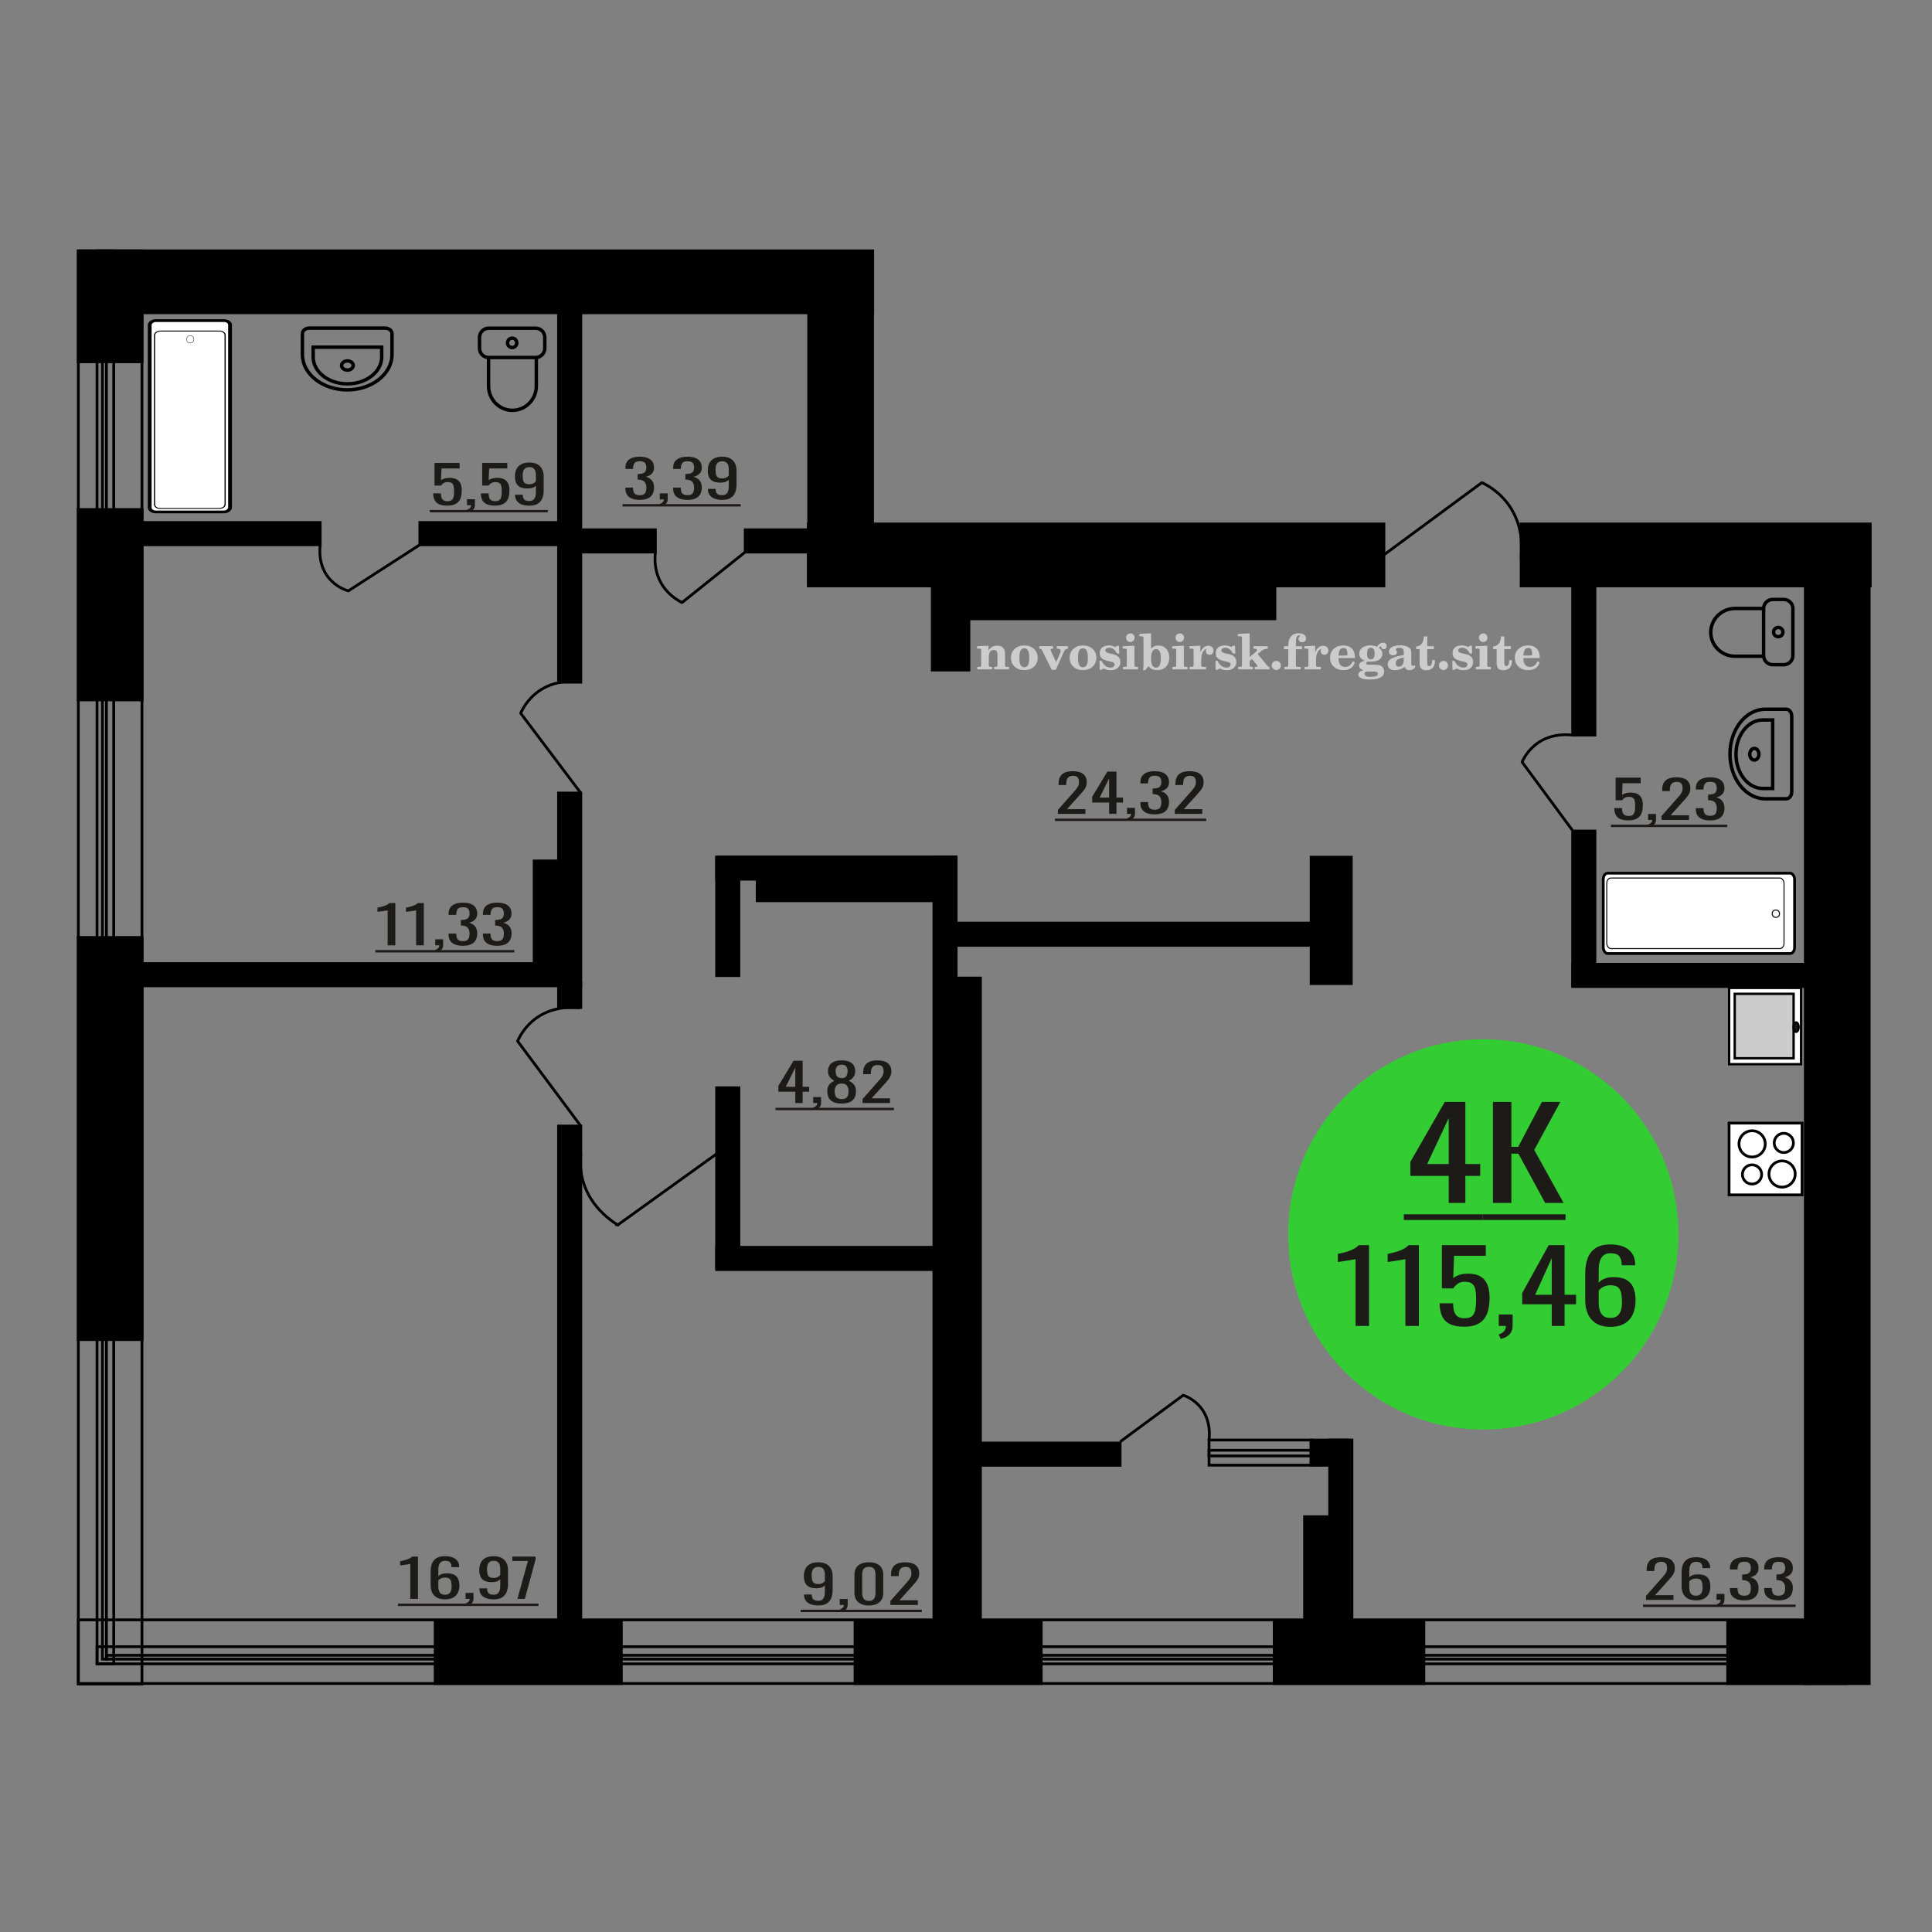 <?xml version="1.0" encoding="UTF-8"?>
<!DOCTYPE svg PUBLIC "-//W3C//DTD SVG 1.1//EN" "http://www.w3.org/Graphics/SVG/1.1/DTD/svg11.dtd">
<!-- Creator: CorelDRAW 2019 (64-Bit) -->
<svg xmlns="http://www.w3.org/2000/svg" xml:space="preserve" width="140mm" height="140mm" version="1.1" style="shape-rendering:geometricPrecision; text-rendering:geometricPrecision; image-rendering:optimizeQuality; fill-rule:evenodd; clip-rule:evenodd"
viewBox="0 0 14000 14000"
 xmlns:xlink="http://www.w3.org/1999/xlink"
 xmlns:xodm="http://www.corel.com/coreldraw/odm/2003">
 <rect x="0" y="0" width="14000" height="14000" fill="#808080" stroke="none"/>
 <defs>
  <style type="text/css">
   <![CDATA[
    .str3 {stroke:black;stroke-width:7.06;stroke-miterlimit:22.926}
    .str2 {stroke:black;stroke-width:25;stroke-miterlimit:22.926}
    .str0 {stroke:black;stroke-width:20;stroke-miterlimit:22.926}
    .str1 {stroke:black;stroke-width:17.64;stroke-miterlimit:22.926}
    .fil4 {fill:none}
    .fil0 {fill:black}
    .fil3 {fill:#1A1A1A}
    .fil6 {fill:#1C1B17}
    .fil7 {fill:#33CC33}
    .fil2 {fill:#CCCCCC}
    .fil1 {fill:white}
    .fil5 {fill:#1C1B17;fill-rule:nonzero}
    .fil8 {fill:#CCCCCC;fill-rule:nonzero}
   ]]>
  </style>
 </defs>
 <g id="Слой_x0020_1">
  <polygon class="fil0 str0" points="6324.1,2266.62 6324.1,1817.64 576.08,1817.64 576.08,2266.62 "/>
  <polygon class="fil0 str1" points="565.8,1817.64 1031.13,1817.64 1031.13,2622.77 565.8,2622.77 "/>
  <polygon class="fil0 str1" points="565.8,3690.9 1031.13,3690.9 1031.13,5072.83 565.8,5072.83 "/>
  <polygon class="fil0 str1" points="565.8,6791.83 1031.13,6791.83 1031.13,9708.36 565.8,9708.36 "/>
  <polygon class="fil0 str0" points="13376.55,12199.85 13376.55,11750.87 12519.37,11750.87 12519.37,12199.85 "/>
  <polygon class="fil0 str0" points="10317.97,12199.85 10317.97,11750.87 9233.25,11750.87 9233.25,12199.85 "/>
  <polygon class="fil0 str0" points="7545.13,12199.85 7545.13,11750.87 6195.83,11750.87 6195.83,12199.85 "/>
  <polygon class="fil0 str0" points="4502.42,12199.85 4502.42,11750.87 3153.12,11750.87 3153.12,12199.85 "/>
  <polygon class="fil0 str1" points="13080.78,3950.03 13546.11,3950.03 13546.11,12201.4 13080.78,12201.4 "/>
  <polygon class="fil0 str1" points="5858.77,1817.64 6324.1,1817.64 6324.1,4235.76 5858.77,4235.76 "/>
  <polygon class="fil0 str0" points="10028.27,4245.71 10028.27,3796.73 5857.17,3796.73 5857.17,4245.71 "/>
  <polygon class="fil0 str0" points="13552.52,4245.71 13552.52,3796.73 11022.61,3796.73 11022.61,4245.71 "/>
  <polygon class="fil0 str0" points="11557.56,4206.95 11396.16,4206.95 11396.16,5326.77 11557.56,5326.77 "/>
  <polygon class="fil0 str0" points="11557.56,6022 11396.16,6022 11396.16,7141.82 11557.56,7141.82 "/>
  <polygon class="fil0 str0" points="13276.01,7148.86 13276.01,6987.46 11396.23,6987.46 11396.23,7148.86 "/>
  <polygon class="fil0 str0" points="4208.73,8159.66 4047.33,8159.66 4047.33,11778.15 4208.73,11778.15 "/>
  <polygon class="fil0 str0" points="6928.65,6209.67 6767.25,6209.67 6767.25,12010.98 6928.65,12010.98 "/>
  <polygon class="fil0 str0" points="7104.54,7087.35 6883.67,7087.35 6883.67,12032.14 7104.54,12032.14 "/>
  <polygon class="fil0 str0" points="9796.74,10435.08 9635.34,10435.08 9635.34,11926.32 9796.74,11926.32 "/>
  <polygon class="fil0 str0" points="4182.29,7143.65 4182.29,6982.25 759.97,6982.25 759.97,7143.65 "/>
  <polygon class="fil0 str0" points="4208.73,5746.66 4047.33,5746.66 4047.33,7143.65 4208.73,7143.65 "/>
  <polygon class="fil0 str0" points="4060.57,6238.75 3870.62,6238.75 3870.62,7111.9 4060.57,7111.9 "/>
  <polygon class="fil0 str0" points="5354.42,6217.58 5193.02,6217.58 5193.02,7069.56 5354.42,7069.56 "/>
  <polygon class="fil0 str0" points="6918.13,6371.07 6918.13,6209.67 5193.02,6209.67 5193.02,6371.07 "/>
  <polygon class="fil0 str0" points="6924.75,6527.22 6924.75,6365.82 5486.71,6365.82 5486.71,6527.22 "/>
  <polygon class="fil0 str0" points="4208.73,2201.23 4047.33,2201.23 4047.33,4943.28 4208.73,4943.28 "/>
  <polygon class="fil0 str0" points="2320.1,3947.48 2320.1,3786.08 759.97,3786.08 759.97,3947.48 "/>
  <polygon class="fil0 str0" points="4188.06,3947.48 4188.06,3786.08 3042.41,3786.08 3042.41,3947.48 "/>
  <polygon class="fil0 str0" points="4748.98,4000.4 4748.98,3839 4116.63,3839 4116.63,4000.4 "/>
  <polygon class="fil0 str0" points="6060.89,4000.4 6060.89,3839 5399.86,3839 5399.86,4000.4 "/>
  <polygon class="fil0 str0" points="9643.29,10990.67 9453.34,10990.67 9453.34,11863.82 9643.29,11863.82 "/>
  <polygon class="fil0 str0" points="9792.02,6211.36 9500.96,6211.36 9500.96,7127.48 9792.02,7127.48 "/>
  <polygon class="fil0 str0" points="7021.23,4085.51 6755.58,4085.51 6755.58,4855.47 7021.23,4855.47 "/>
  <polygon class="fil0 str0" points="9238.51,4484.31 9238.51,4199.31 7016.23,4199.31 7016.23,4484.31 "/>
  <polygon class="fil0 str0" points="9556.05,6850.44 9556.05,6689.04 6908.89,6689.04 6908.89,6850.44 "/>
  <polygon class="fil0 str0" points="5354.42,7882.28 5193.02,7882.28 5193.02,9186.69 5354.42,9186.69 "/>
  <polygon class="fil0 str0" points="6918.13,9199.92 6918.13,9038.52 5193.02,9038.52 5193.02,9199.92 "/>
  <polygon class="fil0 str0" points="8116.76,10618.09 8116.76,10456.69 6801.69,10456.69 6801.69,10618.09 "/>
  <polygon class="fil0 str0" points="9767.76,10618.09 9767.76,10435.08 9500.55,10435.08 9500.55,10618.09 "/>
  <rect class="fil1 str0" x="12529.52" y="8138.43" width="528.8" height="520.06"/>
  <circle class="fil1 str0" cx="12696.5" cy="8289.04" r="95.05"/>
  <circle class="fil1 str0" cx="12913.72" cy="8507.43" r="95.05"/>
  <circle class="fil1 str0" cx="12926.15" cy="8282.06" r="69.72"/>
  <circle class="fil1 str0" cx="12695.91" cy="8510.46" r="69.72"/>
  <rect class="fil1 str0" transform="matrix(2.25859E-14 0.853 -0.853 2.25859E-14 13051.3 7158.69)" width="648.24" height="611.19"/>
  <rect class="fil2 str0" transform="matrix(2.25859E-14 0.853 -0.853 2.25859E-14 12997.1 7201.56)" width="547.69" height="500.07"/>
  <ellipse class="fil3 str0" transform="matrix(2.25859E-14 0.853 -0.853 2.25859E-14 13015.2 7442.99)" rx="39.69" ry="21.16"/>
  <polygon class="fil4 str0" points="567.54,1817.64 567.54,12202.79 1028.7,12202.79 1028.7,1817.64 "/>
  <polygon class="fil4 str0" points="703.16,1817.64 703.16,12056.87 824.21,12056.87 824.21,1817.64 "/>
  <polygon class="fil4 str0" points="742.18,1818.96 742.18,12022.42 771.29,12022.42 771.29,1818.96 "/>
  <polygon class="fil4 str0" points="13127.53,11738.06 567.54,11738.06 567.54,12199.22 13127.53,12199.22 "/>
  <polygon class="fil4 str0" points="13127.53,11932.52 703.15,11932.52 703.15,12056.87 13127.53,12056.87 "/>
  <polygon class="fil4 str0" points="13127.53,11994.69 771.28,11994.69 771.28,12022.49 13127.53,12022.49 "/>
  <polygon class="fil4 str0" points="9500.55,10435.02 8761.12,10435.02 8761.12,10617.23 9500.55,10617.23 "/>
  <polygon class="fil4 str0" points="9500.55,10509.26 8761.12,10509.26 8761.12,10550.27 9500.55,10550.27 "/>
  <path class="fil4 str0" d="M10008.04 4035.54l729.54 -537.91c-45.96,-16.43 331.29,99.76 285.03,545.73"/>
  <path class="fil4 str0" d="M11394.53 6016.99l-364.52 -494.38c-11.13,31.14 63.93,-227.19 366.15,-195.84"/>
  <path class="fil4 str0" d="M8116.81 10447.47l456.23 -336.39c-28.74,-10.28 217.01,45.04 188.08,323.94"/>
  <path class="fil4 str0" d="M4208.73 8159.66l-457.52 -614.6c-13.71,38.35 78.74,-279.82 450.96,-241.21"/>
  <polygon class="fil0 str0" points="4208.73,7122.49 4047.33,7122.49 4047.33,7300.78 4208.73,7300.78 "/>
  <path class="fil4 str0" d="M5193.02 8360.94l-717.8 516.34c38.84,13.89 -305.6,-140.6 -266.49,-517.64"/>
  <path class="fil4 str0" d="M4208.73 5746.66l-435.18 -577.76c-12.96,36.24 74.43,-264.5 426.26,-228"/>
  <path class="fil4 str0" d="M5399.86 4000.4l-456.96 365.42c30.26,10.82 -224.39,-71.67 -193.92,-365.43"/>
  <path class="fil4 str0" d="M3042.41 3947.48l-516.26 332.95c30.26,10.82 -236.52,-39.19 -206.05,-332.95"/>
  <path class="fil5" d="M11799.94 5944.78c-25.35,0 -45.51,-3.53 -60.45,-10.6 -14.94,-7.06 -25.61,-17.28 -32.04,-30.65 -6.43,-13.38 -9.64,-29.27 -9.64,-47.69l55.76 0c0,9.08 1.04,17.98 3.12,26.68 2.1,8.71 6.52,15.9 13.29,21.57 6.77,5.68 17.12,8.52 31.01,8.52 15.28,0 26.23,-3.22 32.83,-9.65 6.61,-6.43 10.76,-15.14 12.51,-26.11 1.74,-10.98 2.61,-23.4 2.61,-37.28 0,-13.88 -1.05,-25.67 -3.13,-35.39 -2.09,-9.71 -6.43,-17.15 -13.03,-22.33 -6.61,-5.17 -17.03,-7.75 -31.27,-7.75 -11.47,0 -21.19,2.58 -29.18,7.75 -8,5.18 -13.9,11.04 -17.72,17.6l-47.42 0 0 -164.24 181.87 0 0 40.49 -131.32 0 -3.65 84.77c6.95,-5.3 15.55,-9.46 25.79,-12.49 10.26,-3.02 21.98,-4.54 35.18,-4.54 22.93,0 40.91,3.91 53.94,11.73 13.02,7.83 22.24,18.55 27.62,32.17 5.38,13.63 8.07,29.27 8.07,46.93 0,15.64 -1.56,30.21 -4.68,43.71 -3.13,13.5 -8.61,25.23 -16.43,35.2 -7.81,9.96 -18.49,17.72 -32.04,23.27 -13.55,5.55 -30.75,8.33 -51.6,8.33z"/>
  <path id="1" class="fil5" d="M11951.07 5991.33l-8.86 -17.41c9.38,-2.27 16.76,-6.25 22.14,-11.92 5.39,-5.68 8.09,-12.43 8.09,-20.25l-29.7 0 0 -43.52 57.32 0 0 42.76c0,13.37 -4.01,24.03 -11.99,31.98 -7.99,7.95 -20.33,14.07 -37,18.36z"/>
  <path id="2" class="fil5" d="M12040.18 5941.75l0 -28.76 107.35 -121.48c7.99,-9.09 15.37,-17.54 22.15,-25.36 6.77,-7.82 12.33,-16.08 16.67,-24.79 4.35,-8.7 6.51,-18.73 6.51,-30.09 0,-14.12 -3.12,-25.23 -9.37,-33.3 -6.26,-8.07 -17.2,-12.11 -32.83,-12.11 -13.21,0 -23.45,2.65 -30.75,7.95 -7.3,5.3 -12.34,12.23 -15.12,20.81 -2.77,8.58 -4.16,17.79 -4.16,27.63l0 10.22 -55.76 0 0 -10.6c0,-18.42 3.38,-34.25 10.16,-47.49 6.77,-13.25 17.72,-23.53 32.83,-30.85 15.11,-7.32 35.18,-10.97 60.2,-10.97 34.04,0 59.4,7 76.07,21 16.68,14 25.01,33.37 25.01,58.09 0,13.12 -2.16,24.6 -6.51,34.44 -4.34,9.84 -9.99,19.05 -16.94,27.63 -6.94,8.58 -14.58,17.41 -22.93,26.49l-96.92 107.48 133.4 0 0 34.06 -199.06 0z"/>
  <path id="3" class="fil5" d="M12391.93 5945.16c-22.92,0 -42.04,-3.16 -57.32,-9.47 -15.28,-6.3 -26.75,-15.39 -34.4,-27.24 -7.64,-11.86 -11.45,-25.86 -11.45,-42.01l0 -10.22 55.23 0c0,1.01 0,2.08 0,3.22 0,1.13 0,2.33 0,3.59 0.35,9.09 1.83,17.28 4.43,24.6 2.6,7.32 7.3,13.12 14.07,17.41 6.78,4.29 16.6,6.43 29.44,6.43 13.55,0 23.8,-2.33 30.75,-7 6.95,-4.66 11.64,-11.29 14.07,-19.87 2.43,-8.57 3.65,-18.41 3.65,-29.52 0,-16.14 -4.09,-29.32 -12.25,-39.54 -8.17,-10.22 -22.49,-15.83 -42.99,-16.84 -1.05,-0.26 -2.34,-0.38 -3.91,-0.38 -1.56,0 -2.87,0 -3.91,0l0 -40.5c1.04,0 2.26,0 3.65,0 1.39,0 2.61,0 3.65,0 19.8,-0.5 34.05,-4.29 42.74,-11.35 8.67,-7.06 13.02,-18.8 13.02,-35.2 0,-13.87 -3.22,-24.97 -9.64,-33.3 -6.43,-8.33 -19.19,-12.49 -38.3,-12.49 -19.12,0 -31.8,4.61 -38.05,13.81 -6.25,9.21 -9.72,21.01 -10.42,35.39 0,1.01 0,2.08 0,3.22 0,1.13 0,2.2 0,3.21l-55.23 0 0 -10.21c0,-16.4 3.81,-30.41 11.45,-42.01 7.65,-11.61 19.2,-20.56 34.66,-26.87 15.46,-6.31 34.66,-9.46 57.59,-9.46 23.27,0 42.56,3.15 57.84,9.46 15.29,6.31 26.74,15.32 34.4,27.06 7.64,11.73 11.46,25.79 11.46,42.19 0,18.42 -5.47,33.18 -16.42,44.28 -10.94,11.1 -25.62,18.67 -44.03,22.71 12.86,2.77 23.71,7.57 32.56,14.38 8.87,6.81 15.73,15.45 20.59,25.92 4.86,10.47 7.3,22.65 7.3,36.52 0,18.17 -3.47,34 -10.43,47.5 -6.94,13.5 -18.06,23.97 -33.35,31.41 -15.28,7.44 -35.43,11.17 -60.45,11.17z"/>
  <polygon id="4" class="fil6" points="11673.32,5976.15 12516.48,5976.15 12516.48,5993.35 11673.32,5993.35 "/>
  <path class="fil5" d="M11927.52 11593.27l0 -28.76 107.35 -121.48c7.98,-9.09 15.36,-17.54 22.14,-25.36 6.77,-7.82 12.34,-16.08 16.67,-24.79 4.35,-8.7 6.52,-18.73 6.52,-30.09 0,-14.12 -3.13,-25.23 -9.38,-33.3 -6.25,-8.07 -17.2,-12.11 -32.83,-12.11 -13.2,0 -23.45,2.65 -30.75,7.95 -7.29,5.3 -12.33,12.23 -15.12,20.81 -2.76,8.58 -4.15,17.79 -4.15,27.63l0 10.22 -55.77 0 0 -10.6c0,-18.42 3.39,-34.25 10.16,-47.49 6.78,-13.25 17.72,-23.53 32.83,-30.85 15.12,-7.32 35.18,-10.97 60.2,-10.97 34.04,0 59.4,7 76.08,21 16.67,14 25,33.37 25,58.09 0,13.12 -2.16,24.6 -6.51,34.44 -4.34,9.84 -9.98,19.05 -16.94,27.63 -6.94,8.58 -14.58,17.41 -22.92,26.49l-96.93 107.48 133.4 0 0 34.06 -199.05 0z"/>
  <path id="1" class="fil5" d="M12289.17 11596.68c-24.32,0 -44.12,-4.48 -59.41,-13.44 -15.28,-8.96 -26.49,-21.07 -33.61,-36.33 -7.12,-15.26 -10.68,-32.23 -10.68,-50.9l0 -103.32c0,-19.93 3.12,-38.1 9.37,-54.5 6.25,-16.39 16.94,-29.51 32.06,-39.35 15.1,-9.84 35.87,-14.76 62.27,-14.76 21.89,0 40.38,2.9 55.5,8.7 15.11,5.8 26.74,14.26 34.91,25.36 8.16,11.1 12.42,24.6 12.76,40.49 0,0.51 0.1,1.2 0.26,2.08 0.18,0.89 0.27,1.71 0.27,2.46l-56.28 0c0,-14.88 -3.31,-26.24 -9.9,-34.06 -6.6,-7.82 -19.11,-11.73 -37.52,-11.73 -10.08,0 -18.76,2.33 -26.06,7 -7.29,4.67 -12.76,11.8 -16.41,21.38 -3.65,9.59 -5.48,21.95 -5.48,37.09l0 46.55c5.56,-6.31 13.47,-11.42 23.71,-15.33 10.26,-3.91 22.85,-5.86 37.79,-5.86 23.28,0 41.51,3.66 54.72,10.97 13.2,7.32 22.58,17.6 28.13,30.85 5.56,13.24 8.34,28.82 8.34,46.74 0,18.41 -3.47,35.19 -10.42,50.33 -6.94,15.14 -18.07,27.18 -33.35,36.14 -15.29,8.96 -35.61,13.44 -60.97,13.44zm0 -33.69c12.5,0 22.23,-2.58 29.17,-7.75 6.96,-5.18 11.92,-12.05 14.86,-20.63 2.96,-8.58 4.44,-17.91 4.44,-28.01 0,-12.11 -0.79,-23.33 -2.36,-33.68 -1.55,-10.34 -5.64,-18.6 -12.24,-24.79 -6.6,-6.18 -17.89,-9.27 -33.87,-9.27 -7.65,0 -14.59,1.01 -20.85,3.03 -6.25,2.02 -11.64,4.6 -16.15,7.76 -4.52,3.15 -8.17,6.49 -10.95,10.03l0 45.79c0,10.34 1.49,19.93 4.43,28.76 2.96,8.83 7.91,15.83 14.86,21.01 6.94,5.17 16.5,7.75 28.66,7.75z"/>
  <path id="2" class="fil5" d="M12447.06 11642.85l-8.85 -17.41c9.38,-2.27 16.76,-6.25 22.14,-11.92 5.39,-5.68 8.08,-12.43 8.08,-20.25l-29.7 0 0 -43.52 57.33 0 0 42.76c0,13.37 -4.01,24.03 -12,31.98 -7.98,7.95 -20.32,14.07 -37,18.36z"/>
  <path id="3" class="fil5" d="M12638.84 11596.68c-22.93,0 -42.04,-3.16 -57.33,-9.47 -15.28,-6.3 -26.75,-15.39 -34.39,-27.24 -7.65,-11.86 -11.46,-25.86 -11.46,-42.01l0 -10.22 55.23 0c0,1.01 0,2.08 0,3.22 0,1.13 0,2.33 0,3.59 0.36,9.09 1.83,17.28 4.43,24.6 2.61,7.32 7.3,13.12 14.08,17.41 6.77,4.29 16.59,6.43 29.44,6.43 13.55,0 23.79,-2.33 30.74,-7 6.96,-4.66 11.64,-11.29 14.08,-19.87 2.42,-8.57 3.65,-18.41 3.65,-29.52 0,-16.14 -4.09,-29.32 -12.26,-39.54 -8.16,-10.22 -22.49,-15.83 -42.99,-16.84 -1.05,-0.26 -2.34,-0.38 -3.91,-0.38 -1.56,0 -2.86,0 -3.91,0l0 -40.5c1.05,0 2.26,0 3.65,0 1.39,0 2.62,0 3.65,0 19.8,-0.5 34.05,-4.29 42.74,-11.35 8.67,-7.06 13.03,-18.8 13.03,-35.2 0,-13.87 -3.23,-24.97 -9.64,-33.3 -6.43,-8.33 -19.2,-12.49 -38.31,-12.49 -19.11,0 -31.8,4.61 -38.05,13.81 -6.25,9.21 -9.72,21.01 -10.42,35.39 0,1.01 0,2.08 0,3.22 0,1.13 0,2.2 0,3.21l-55.23 0 0 -10.21c0,-16.4 3.81,-30.41 11.46,-42.01 7.64,-11.61 19.19,-20.56 34.65,-26.87 15.47,-6.31 34.66,-9.46 57.59,-9.46 23.27,0 42.56,3.15 57.85,9.46 15.28,6.31 26.74,15.32 34.39,27.06 7.65,11.73 11.46,25.79 11.46,42.19 0,18.42 -5.47,33.18 -16.41,44.28 -10.95,11.1 -25.63,18.67 -44.04,22.71 12.86,2.77 23.71,7.57 32.57,14.38 8.86,6.81 15.72,15.45 20.58,25.92 4.86,10.47 7.3,22.65 7.3,36.52 0,18.17 -3.47,34 -10.42,47.5 -6.94,13.5 -18.07,23.97 -33.35,31.41 -15.29,7.44 -35.43,11.17 -60.45,11.17z"/>
  <path id="4" class="fil5" d="M12887.41 11596.68c-22.93,0 -42.04,-3.16 -57.33,-9.47 -15.28,-6.3 -26.75,-15.39 -34.39,-27.24 -7.64,-11.86 -11.46,-25.86 -11.46,-42.01l0 -10.22 55.23 0c0,1.01 0,2.08 0,3.22 0,1.13 0,2.33 0,3.59 0.36,9.09 1.83,17.28 4.44,24.6 2.6,7.32 7.29,13.12 14.07,17.41 6.77,4.29 16.59,6.43 29.44,6.43 13.55,0 23.79,-2.33 30.75,-7 6.95,-4.66 11.63,-11.29 14.07,-19.87 2.42,-8.57 3.65,-18.41 3.65,-29.52 0,-16.14 -4.09,-29.32 -12.26,-39.54 -8.16,-10.22 -22.48,-15.83 -42.99,-16.84 -1.04,-0.26 -2.34,-0.38 -3.91,-0.38 -1.55,0 -2.86,0 -3.91,0l0 -40.5c1.05,0 2.26,0 3.65,0 1.39,0 2.62,0 3.65,0 19.8,-0.5 34.05,-4.29 42.74,-11.35 8.68,-7.06 13.03,-18.8 13.03,-35.2 0,-13.87 -3.22,-24.97 -9.64,-33.3 -6.43,-8.33 -19.2,-12.49 -38.31,-12.49 -19.11,0 -31.79,4.61 -38.04,13.81 -6.26,9.21 -9.73,21.01 -10.43,35.39 0,1.01 0,2.08 0,3.22 0,1.13 0,2.2 0,3.21l-55.23 0 0 -10.21c0,-16.4 3.82,-30.41 11.46,-42.01 7.64,-11.61 19.19,-20.56 34.66,-26.87 15.46,-6.31 34.65,-9.46 57.58,-9.46 23.27,0 42.56,3.15 57.85,9.46 15.28,6.31 26.74,15.32 34.4,27.06 7.64,11.73 11.45,25.79 11.45,42.19 0,18.42 -5.47,33.18 -16.41,44.28 -10.95,11.1 -25.63,18.67 -44.04,22.71 12.86,2.77 23.71,7.57 32.57,14.38 8.87,6.81 15.72,15.45 20.58,25.92 4.86,10.47 7.3,22.65 7.3,36.52 0,18.17 -3.47,34 -10.42,47.5 -6.94,13.5 -18.07,23.97 -33.35,31.41 -15.29,7.44 -35.43,11.17 -60.45,11.17z"/>
  <polygon id="5" class="fil6" points="11906.15,11627.67 13011.96,11627.67 13011.96,11644.87 11906.15,11644.87 "/>
  <path class="fil5" d="M5929.96 11633.63c-21.88,0 -40.57,-2.97 -56.02,-8.9 -15.46,-5.93 -27.19,-14.57 -35.18,-25.92 -7.98,-11.35 -12.16,-25.11 -12.5,-41.25 0,-0.51 0,-1.07 0,-1.71 0,-0.63 0,-1.19 0,-1.7l55.75 0c0,14.63 3.31,25.93 9.9,33.87 6.61,7.95 19.46,11.92 38.57,11.92 10.43,0 19.12,-2.33 26.06,-7 6.95,-4.66 12.15,-11.86 15.62,-21.57 3.49,-9.71 5.22,-22.01 5.22,-36.9l0 -46.55c-5.22,6.31 -12.94,11.42 -23.19,15.33 -10.24,3.91 -23.02,5.87 -38.3,5.87 -23.27,0 -41.52,-3.73 -54.72,-11.17 -13.2,-7.44 -22.49,-17.79 -27.87,-31.03 -5.39,-13.25 -8.09,-28.7 -8.09,-46.36 0,-18.67 3.47,-35.51 10.43,-50.52 6.95,-15.02 18.14,-26.94 33.61,-35.77 15.46,-8.83 35.69,-13.24 60.71,-13.24 24.32,0 44.12,4.47 59.4,13.43 15.29,8.96 26.5,21.01 33.61,36.14 7.14,15.14 10.69,32.05 10.69,50.72l0 102.93c0,19.68 -3.13,37.85 -9.38,54.5 -6.25,16.65 -16.85,29.96 -31.79,39.93 -14.93,9.96 -35.78,14.95 -62.53,14.95zm0 -155.17c12.16,0 22.06,-2.21 29.7,-6.62 7.64,-4.42 13.55,-9.27 17.72,-14.57l0 -45.42c0,-10.59 -1.39,-20.24 -4.17,-28.95 -2.78,-8.7 -7.64,-15.64 -14.6,-20.81 -6.94,-5.17 -16.49,-7.76 -28.65,-7.76 -12.16,0 -21.8,2.65 -28.92,7.95 -7.13,5.3 -12.16,12.17 -15.12,20.62 -2.94,8.45 -4.43,17.73 -4.43,27.82 0,12.11 0.78,23.34 2.35,33.68 1.56,10.35 5.73,18.61 12.51,24.79 6.77,6.18 17.98,9.27 33.61,9.27z"/>
  <path id="1" class="fil5" d="M6093.59 11679.8l-8.86 -17.41c9.38,-2.27 16.76,-6.25 22.14,-11.92 5.39,-5.68 8.09,-12.43 8.09,-20.25l-29.71 0 0 -43.52 57.33 0 0 42.76c0,13.37 -4.01,24.03 -11.99,31.98 -7.99,7.95 -20.33,14.07 -37,18.36z"/>
  <path id="2" class="fil5" d="M6296.3 11633.63c-23.97,0 -43.69,-3.91 -59.15,-11.74 -15.45,-7.82 -26.92,-18.54 -34.38,-32.16 -7.48,-13.63 -11.21,-29.14 -11.21,-46.55l0 -132.08c0,-17.92 3.65,-33.62 10.94,-47.12 7.3,-13.5 18.68,-24.03 34.14,-31.6 15.45,-7.57 35.35,-11.35 59.66,-11.35 24.32,0 44.12,3.78 59.41,11.35 15.28,7.57 26.57,18.1 33.87,31.6 7.3,13.5 10.95,29.2 10.95,47.12l0 132.08c0,17.66 -3.73,33.3 -11.21,46.92 -7.46,13.63 -18.85,24.29 -34.14,31.98 -15.28,7.7 -34.9,11.55 -58.88,11.55zm0 -33.31c13.21,0 23.19,-2.77 29.97,-8.32 6.77,-5.55 11.47,-12.68 14.07,-21.39 2.6,-8.7 3.91,-17.72 3.91,-27.06l0 -132.83c0,-9.84 -1.22,-19.11 -3.65,-27.82 -2.44,-8.7 -7.03,-15.7 -13.81,-21 -6.77,-5.3 -16.94,-7.95 -30.49,-7.95 -13.55,0 -23.79,2.65 -30.74,7.95 -6.96,5.3 -11.64,12.3 -14.08,21 -2.42,8.71 -3.65,17.98 -3.65,27.82l0 132.83c0,9.34 1.31,18.36 3.92,27.06 2.6,8.71 7.47,15.84 14.59,21.39 7.12,5.55 17.1,8.32 29.96,8.32z"/>
  <path id="3" class="fil5" d="M6452.12 11630.22l0 -28.76 107.35 -121.48c7.99,-9.09 15.37,-17.54 22.14,-25.36 6.78,-7.82 12.34,-16.08 16.68,-24.79 4.35,-8.7 6.51,-18.73 6.51,-30.09 0,-14.12 -3.12,-25.23 -9.37,-33.3 -6.26,-8.07 -17.2,-12.11 -32.83,-12.11 -13.21,0 -23.45,2.65 -30.75,7.95 -7.3,5.3 -12.34,12.23 -15.12,20.81 -2.77,8.58 -4.16,17.79 -4.16,27.63l0 10.22 -55.77 0 0 -10.6c0,-18.42 3.39,-34.25 10.17,-47.49 6.77,-13.25 17.72,-23.53 32.82,-30.85 15.12,-7.32 35.19,-10.97 60.21,-10.97 34.03,0 59.4,7 76.07,21 16.68,14 25.01,33.37 25.01,58.09 0,13.12 -2.16,24.6 -6.51,34.44 -4.34,9.84 -9.99,19.05 -16.94,27.63 -6.94,8.58 -14.58,17.41 -22.93,26.49l-96.92 107.48 133.4 0 0 34.06 -199.06 0z"/>
  <polygon id="4" class="fil6" points="5802.29,11664.62 6679.85,11664.62 6679.85,11681.82 5802.29,11681.82 "/>
  <path class="fil5" d="M2972.99 11586.08l0 -253.56c-0.34,0.25 -4.25,1.01 -11.72,2.27 -7.46,1.26 -15.89,2.52 -25.28,3.78 -9.38,1.27 -17.71,2.4 -25.01,3.41 -7.29,1.01 -11.11,1.51 -11.47,1.51l0 -30.65c5.91,-1.01 12.78,-2.4 20.59,-4.16 7.82,-1.77 15.81,-3.91 23.97,-6.44 8.17,-2.52 15.99,-5.67 23.45,-9.46 7.48,-3.78 13.81,-8.2 19.02,-13.24l42.22 0 0 306.54 -55.77 0z"/>
  <path id="1" class="fil5" d="M3224.18 11589.49c-24.32,0 -44.12,-4.48 -59.4,-13.44 -15.29,-8.96 -26.5,-21.07 -33.62,-36.33 -7.12,-15.26 -10.68,-32.23 -10.68,-50.9l0 -103.32c0,-19.93 3.12,-38.1 9.38,-54.5 6.25,-16.39 16.93,-29.51 32.05,-39.35 15.11,-9.84 35.87,-14.76 62.27,-14.76 21.89,0 40.39,2.9 55.5,8.7 15.11,5.8 26.75,14.26 34.91,25.36 8.17,11.1 12.42,24.6 12.77,40.49 0,0.51 0.09,1.2 0.26,2.08 0.18,0.89 0.26,1.71 0.26,2.46l-56.28 0c0,-14.88 -3.3,-26.24 -9.9,-34.06 -6.59,-7.82 -19.11,-11.73 -37.52,-11.73 -10.08,0 -18.76,2.33 -26.05,7 -7.3,4.67 -12.77,11.8 -16.42,21.38 -3.65,9.59 -5.48,21.95 -5.48,37.09l0 46.55c5.57,-6.31 13.47,-11.42 23.71,-15.33 10.26,-3.91 22.85,-5.86 37.79,-5.86 23.28,0 41.51,3.66 54.72,10.97 13.2,7.32 22.58,17.6 28.13,30.85 5.56,13.24 8.35,28.82 8.35,46.74 0,18.41 -3.47,35.19 -10.43,50.33 -6.94,15.14 -18.06,27.18 -33.35,36.14 -15.28,8.96 -35.61,13.44 -60.97,13.44zm0 -33.69c12.5,0 22.24,-2.58 29.18,-7.75 6.95,-5.18 11.91,-12.05 14.85,-20.63 2.96,-8.58 4.44,-17.91 4.44,-28.01 0,-12.11 -0.79,-23.33 -2.36,-33.68 -1.55,-10.34 -5.64,-18.6 -12.24,-24.79 -6.59,-6.18 -17.88,-9.27 -33.87,-9.27 -7.64,0 -14.58,1.01 -20.85,3.03 -6.25,2.02 -11.63,4.6 -16.15,7.76 -4.52,3.15 -8.17,6.49 -10.95,10.03l0 45.79c0,10.34 1.49,19.93 4.44,28.76 2.96,8.83 7.9,15.83 14.85,21.01 6.94,5.17 16.5,7.75 28.66,7.75z"/>
  <path id="2" class="fil5" d="M3382.08 11635.66l-8.86 -17.41c9.38,-2.27 16.76,-6.25 22.14,-11.92 5.39,-5.68 8.09,-12.43 8.09,-20.25l-29.7 0 0 -43.52 57.32 0 0 42.76c0,13.37 -4.01,24.03 -11.99,31.98 -7.99,7.95 -20.33,14.07 -37,18.36z"/>
  <path id="3" class="fil5" d="M3577.5 11589.49c-21.88,0 -40.57,-2.97 -56.02,-8.9 -15.46,-5.93 -27.19,-14.57 -35.18,-25.92 -7.99,-11.35 -12.16,-25.11 -12.5,-41.25 0,-0.51 0,-1.07 0,-1.71 0,-0.63 0,-1.19 0,-1.7l55.75 0c0,14.63 3.31,25.93 9.9,33.87 6.61,7.95 19.46,11.92 38.57,11.92 10.42,0 19.11,-2.33 26.05,-7 6.96,-4.66 12.16,-11.86 15.63,-21.57 3.49,-9.71 5.22,-22.01 5.22,-36.9l0 -46.55c-5.22,6.31 -12.94,11.42 -23.19,15.33 -10.24,3.91 -23.02,5.87 -38.31,5.87 -23.27,0 -41.51,-3.73 -54.72,-11.17 -13.19,-7.44 -22.48,-17.79 -27.87,-31.03 -5.38,-13.25 -8.08,-28.7 -8.08,-46.36 0,-18.67 3.47,-35.51 10.42,-50.52 6.96,-15.02 18.15,-26.94 33.62,-35.77 15.46,-8.83 35.69,-13.24 60.71,-13.24 24.31,0 44.12,4.47 59.4,13.43 15.28,8.96 26.49,21.01 33.61,36.14 7.14,15.14 10.69,32.05 10.69,50.72l0 102.93c0,19.68 -3.13,37.85 -9.38,54.5 -6.25,16.65 -16.85,29.96 -31.79,39.93 -14.93,9.96 -35.78,14.95 -62.53,14.95zm0 -155.17c12.16,0 22.06,-2.21 29.7,-6.62 7.64,-4.42 13.55,-9.27 17.72,-14.57l0 -45.42c0,-10.59 -1.39,-20.24 -4.17,-28.95 -2.78,-8.7 -7.64,-15.64 -14.6,-20.81 -6.94,-5.17 -16.49,-7.76 -28.65,-7.76 -12.16,0 -21.8,2.65 -28.92,7.95 -7.13,5.3 -12.16,12.17 -15.12,20.62 -2.95,8.45 -4.43,17.73 -4.43,27.82 0,12.11 0.78,23.34 2.35,33.68 1.56,10.35 5.73,18.61 12.51,24.79 6.77,6.18 17.98,9.27 33.61,9.27z"/>
  <polygon id="4" class="fil5" points="3749.47,11586.08 3825.55,11311.33 3712.47,11311.33 3712.47,11279.54 3881.3,11279.54 3881.3,11299.21 3803.14,11586.08 "/>
  <polygon id="5" class="fil6" points="2883.89,11620.48 3902.15,11620.48 3902.15,11637.68 2883.89,11637.68 "/>
  <path class="fil5" d="M5762.94 7993.13l0 -82.12 -122.46 0 0 -42.39 109.96 -182.03 65.66 0 0 188.46 47.41 0 0 35.96 -47.41 0 0 82.12 -53.16 0zm-68.78 -118.08l68.78 0 0 -139.27 -68.78 139.27z"/>
  <path id="1" class="fil5" d="M5901.04 8042.71l-8.86 -17.41c9.38,-2.27 16.76,-6.25 22.14,-11.92 5.39,-5.68 8.09,-12.43 8.09,-20.25l-29.71 0 0 -43.52 57.33 0 0 42.76c0,13.37 -4.01,24.03 -12,31.98 -7.98,7.95 -20.32,14.07 -36.99,18.36z"/>
  <path id="2" class="fil5" d="M6099.06 7996.54c-25.37,0 -45.68,-3.66 -60.97,-10.98 -15.29,-7.32 -26.32,-17.72 -33.09,-31.22 -6.78,-13.5 -10.17,-29.33 -10.17,-47.5 0,-10.34 1.23,-19.42 3.65,-27.24 2.44,-7.83 5.99,-14.7 10.69,-20.63 4.69,-5.93 10.24,-11.1 16.67,-15.52 6.44,-4.41 13.47,-8.39 21.11,-11.92 -13.89,-6.81 -25.18,-15.7 -33.87,-26.68 -8.69,-10.97 -13.03,-24.91 -13.03,-41.82 0,-16.14 3.47,-30.15 10.43,-42.01 6.94,-11.85 17.8,-21 32.56,-27.43 14.76,-6.44 33.44,-9.65 56.02,-9.65 22.58,0 41.09,3.21 55.5,9.65 14.42,6.43 25.11,15.58 32.05,27.43 6.95,11.86 10.42,25.87 10.42,42.01 0,17.16 -4.25,31.16 -12.76,42.01 -8.51,10.85 -19.9,19.68 -34.14,26.49 7.64,3.53 14.68,7.51 21.11,11.92 6.43,4.42 11.98,9.59 16.67,15.52 4.69,5.93 8.34,12.8 10.95,20.63 2.6,7.82 3.9,16.9 3.9,27.24 0,18.17 -3.39,34 -10.16,47.5 -6.78,13.5 -17.71,23.9 -32.83,31.22 -15.11,7.32 -35.35,10.98 -60.71,10.98zm0 -32.17c13.55,0 23.97,-2.53 31.27,-7.57 7.3,-5.05 12.24,-11.86 14.86,-20.44 2.6,-8.58 3.89,-18.16 3.89,-28.76 0,-9.59 -1.47,-18.61 -4.42,-27.06 -2.96,-8.45 -8.08,-15.39 -15.38,-20.81 -7.29,-5.43 -17.36,-8.14 -30.22,-8.14 -12.85,0 -23.01,2.65 -30.49,7.95 -7.46,5.3 -12.76,12.17 -15.89,20.62 -3.12,8.45 -4.69,17.6 -4.69,27.44 0,10.6 1.39,20.18 4.17,28.76 2.78,8.58 7.9,15.39 15.38,20.44 7.46,5.04 17.97,7.57 31.52,7.57zm0 -151.38c11.81,-0.25 20.76,-2.9 26.84,-7.95 6.08,-5.05 10.34,-11.54 12.76,-19.49 2.44,-7.95 3.65,-16.21 3.65,-24.79 0,-12.61 -3.13,-23.34 -9.38,-32.17 -6.25,-8.83 -17.54,-13.24 -33.87,-13.24 -16.33,0 -27.79,4.41 -34.4,13.24 -6.59,8.83 -9.9,19.56 -9.9,32.17 0,8.58 1.23,16.84 3.65,24.79 2.44,7.95 6.87,14.44 13.29,19.49 6.43,5.05 15.54,7.7 27.36,7.95z"/>
  <path id="3" class="fil5" d="M6250.2 7993.13l0 -28.76 107.34 -121.48c7.99,-9.09 15.37,-17.54 22.15,-25.36 6.77,-7.82 12.33,-16.08 16.67,-24.79 4.35,-8.7 6.51,-18.73 6.51,-30.09 0,-14.12 -3.12,-25.23 -9.37,-33.3 -6.25,-8.07 -17.2,-12.11 -32.83,-12.11 -13.2,0 -23.45,2.65 -30.75,7.95 -7.3,5.3 -12.34,12.23 -15.12,20.81 -2.76,8.58 -4.16,17.79 -4.16,27.63l0 10.22 -55.76 0 0 -10.6c0,-18.42 3.38,-34.25 10.16,-47.49 6.77,-13.25 17.72,-23.53 32.83,-30.85 15.12,-7.32 35.18,-10.97 60.2,-10.97 34.04,0 59.4,7 76.08,21 16.67,14 25,33.37 25,58.09 0,13.12 -2.16,24.6 -6.51,34.44 -4.34,9.84 -9.98,19.05 -16.94,27.63 -6.94,8.58 -14.58,17.41 -22.92,26.49l-96.93 107.48 133.4 0 0 34.06 -199.05 0z"/>
  <polygon id="4" class="fil6" points="5619.64,8027.53 6477.92,8027.53 6477.92,8044.73 5619.64,8044.73 "/>
  <path class="fil5" d="M2808.92 6850.13l0 -253.56c-0.34,0.25 -4.25,1.01 -11.72,2.27 -7.46,1.26 -15.89,2.52 -25.28,3.78 -9.38,1.27 -17.71,2.4 -25.01,3.41 -7.29,1.01 -11.11,1.51 -11.47,1.51l0 -30.65c5.91,-1.01 12.78,-2.4 20.59,-4.16 7.82,-1.77 15.81,-3.91 23.97,-6.44 8.17,-2.52 15.99,-5.67 23.45,-9.46 7.48,-3.78 13.81,-8.2 19.02,-13.24l42.22 0 0 306.54 -55.77 0z"/>
  <path id="1" class="fil5" d="M3015.29 6850.13l0 -253.56c-0.35,0.25 -4.26,1.01 -11.72,2.27 -7.46,1.26 -15.89,2.52 -25.28,3.78 -9.38,1.27 -17.71,2.4 -25.01,3.41 -7.3,1.01 -11.11,1.51 -11.47,1.51l0 -30.65c5.91,-1.01 12.78,-2.4 20.59,-4.16 7.82,-1.77 15.81,-3.91 23.97,-6.44 8.17,-2.52 15.99,-5.67 23.45,-9.46 7.48,-3.78 13.81,-8.2 19.02,-13.24l42.22 0 0 306.54 -55.77 0z"/>
  <path id="2" class="fil5" d="M3162.25 6899.71l-8.85 -17.41c9.38,-2.27 16.76,-6.25 22.14,-11.92 5.38,-5.68 8.08,-12.43 8.08,-20.25l-29.7 0 0 -43.52 57.33 0 0 42.76c0,13.37 -4.01,24.03 -12,31.98 -7.98,7.95 -20.32,14.07 -37,18.36z"/>
  <path id="3" class="fil5" d="M3354.02 6853.54c-22.92,0 -42.03,-3.16 -57.32,-9.47 -15.28,-6.3 -26.75,-15.39 -34.4,-27.24 -7.64,-11.86 -11.45,-25.86 -11.45,-42.01l0 -10.22 55.23 0c0,1.01 0,2.08 0,3.22 0,1.13 0,2.33 0,3.59 0.36,9.09 1.83,17.28 4.43,24.6 2.6,7.32 7.3,13.12 14.07,17.41 6.78,4.29 16.6,6.43 29.44,6.43 13.55,0 23.8,-2.33 30.75,-7 6.96,-4.66 11.64,-11.29 14.08,-19.87 2.42,-8.57 3.64,-18.41 3.64,-29.52 0,-16.14 -4.09,-29.32 -12.25,-39.54 -8.17,-10.22 -22.49,-15.83 -42.99,-16.84 -1.05,-0.26 -2.34,-0.38 -3.91,-0.38 -1.56,0 -2.86,0 -3.91,0l0 -40.5c1.05,0 2.26,0 3.65,0 1.39,0 2.61,0 3.65,0 19.8,-0.5 34.05,-4.29 42.74,-11.35 8.67,-7.06 13.02,-18.8 13.02,-35.2 0,-13.87 -3.22,-24.97 -9.63,-33.3 -6.44,-8.33 -19.2,-12.49 -38.31,-12.49 -19.11,0 -31.8,4.61 -38.05,13.81 -6.25,9.21 -9.72,21.01 -10.42,35.39 0,1.01 0,2.08 0,3.22 0,1.13 0,2.2 0,3.21l-55.23 0 0 -10.21c0,-16.4 3.81,-30.41 11.45,-42.01 7.65,-11.61 19.2,-20.56 34.66,-26.87 15.47,-6.31 34.66,-9.46 57.59,-9.46 23.27,0 42.56,3.15 57.84,9.46 15.29,6.31 26.75,15.32 34.4,27.06 7.64,11.73 11.46,25.79 11.46,42.19 0,18.42 -5.47,33.18 -16.42,44.28 -10.94,11.1 -25.62,18.67 -44.03,22.71 12.86,2.77 23.71,7.57 32.56,14.38 8.87,6.81 15.73,15.45 20.59,25.92 4.86,10.47 7.3,22.65 7.3,36.52 0,18.17 -3.47,34 -10.43,47.5 -6.94,13.5 -18.06,23.97 -33.35,31.41 -15.28,7.44 -35.43,11.17 -60.45,11.17z"/>
  <path id="4" class="fil5" d="M3602.6 6853.54c-22.93,0 -42.04,-3.16 -57.33,-9.47 -15.28,-6.3 -26.75,-15.39 -34.39,-27.24 -7.65,-11.86 -11.46,-25.86 -11.46,-42.01l0 -10.22 55.23 0c0,1.01 0,2.08 0,3.22 0,1.13 0,2.33 0,3.59 0.36,9.09 1.83,17.28 4.43,24.6 2.61,7.32 7.3,13.12 14.08,17.41 6.77,4.29 16.59,6.43 29.44,6.43 13.55,0 23.79,-2.33 30.74,-7 6.96,-4.66 11.64,-11.29 14.08,-19.87 2.42,-8.57 3.65,-18.41 3.65,-29.52 0,-16.14 -4.09,-29.32 -12.26,-39.54 -8.16,-10.22 -22.48,-15.83 -42.99,-16.84 -1.04,-0.26 -2.34,-0.38 -3.91,-0.38 -1.55,0 -2.86,0 -3.91,0l0 -40.5c1.05,0 2.26,0 3.65,0 1.39,0 2.62,0 3.65,0 19.8,-0.5 34.05,-4.29 42.74,-11.35 8.68,-7.06 13.03,-18.8 13.03,-35.2 0,-13.87 -3.23,-24.97 -9.64,-33.3 -6.43,-8.33 -19.2,-12.49 -38.31,-12.49 -19.11,0 -31.79,4.61 -38.05,13.81 -6.25,9.21 -9.72,21.01 -10.42,35.39 0,1.01 0,2.08 0,3.22 0,1.13 0,2.2 0,3.21l-55.23 0 0 -10.21c0,-16.4 3.81,-30.41 11.46,-42.01 7.64,-11.61 19.19,-20.56 34.65,-26.87 15.47,-6.31 34.66,-9.46 57.59,-9.46 23.27,0 42.56,3.15 57.85,9.46 15.28,6.31 26.74,15.32 34.39,27.06 7.65,11.73 11.46,25.79 11.46,42.19 0,18.42 -5.47,33.18 -16.41,44.28 -10.95,11.1 -25.63,18.67 -44.04,22.71 12.86,2.77 23.71,7.57 32.57,14.38 8.86,6.81 15.72,15.45 20.58,25.92 4.86,10.47 7.3,22.65 7.3,36.52 0,18.17 -3.47,34 -10.42,47.5 -6.94,13.5 -18.07,23.97 -33.35,31.41 -15.29,7.44 -35.43,11.17 -60.45,11.17z"/>
  <polygon id="5" class="fil6" points="2719.82,6884.53 3727.14,6884.53 3727.14,6901.73 2719.82,6901.73 "/>
  <path class="fil5" d="M4635.21 3622.02c-22.93,0 -42.04,-3.16 -57.32,-9.47 -15.29,-6.3 -26.76,-15.39 -34.4,-27.24 -7.64,-11.86 -11.46,-25.86 -11.46,-42.01l0 -10.22 55.23 0c0,1.01 0,2.08 0,3.22 0,1.13 0,2.33 0,3.59 0.36,9.09 1.84,17.28 4.44,24.6 2.6,7.32 7.3,13.12 14.07,17.41 6.78,4.29 16.59,6.43 29.44,6.43 13.55,0 23.79,-2.33 30.75,-7 6.95,-4.66 11.63,-11.29 14.07,-19.87 2.42,-8.57 3.65,-18.41 3.65,-29.52 0,-16.14 -4.09,-29.32 -12.26,-39.54 -8.16,-10.22 -22.48,-15.83 -42.98,-16.84 -1.05,-0.26 -2.35,-0.38 -3.91,-0.38 -1.56,0 -2.87,0 -3.92,0l0 -40.5c1.05,0 2.26,0 3.65,0 1.39,0 2.62,0 3.65,0 19.8,-0.5 34.06,-4.29 42.74,-11.35 8.68,-7.06 13.03,-18.8 13.03,-35.2 0,-13.87 -3.22,-24.97 -9.64,-33.3 -6.43,-8.33 -19.19,-12.49 -38.31,-12.49 -19.11,0 -31.79,4.61 -38.04,13.81 -6.25,9.21 -9.72,21.01 -10.43,35.39 0,1.01 0,2.08 0,3.22 0,1.13 0,2.2 0,3.21l-55.23 0 0 -10.21c0,-16.4 3.82,-30.41 11.46,-42.01 7.64,-11.61 19.19,-20.56 34.66,-26.87 15.46,-6.31 34.66,-9.46 57.58,-9.46 23.27,0 42.57,3.15 57.85,9.46 15.28,6.31 26.74,15.32 34.4,27.06 7.64,11.73 11.45,25.79 11.45,42.19 0,18.42 -5.46,33.18 -16.41,44.28 -10.95,11.1 -25.63,18.67 -44.04,22.71 12.87,2.77 23.72,7.57 32.57,14.38 8.87,6.81 15.73,15.45 20.59,25.92 4.86,10.47 7.29,22.65 7.29,36.52 0,18.17 -3.47,34 -10.42,47.5 -6.94,13.5 -18.07,23.97 -33.35,31.41 -15.28,7.44 -35.43,11.17 -60.45,11.17z"/>
  <path id="1" class="fil5" d="M4789.46 3668.19l-8.85 -17.41c9.37,-2.27 16.75,-6.25 22.14,-11.92 5.38,-5.68 8.08,-12.43 8.08,-20.25l-29.7 0 0 -43.52 57.32 0 0 42.76c0,13.37 -4,24.03 -11.99,31.98 -7.99,7.95 -20.33,14.07 -37,18.36z"/>
  <path id="2" class="fil5" d="M4981.23 3622.02c-22.93,0 -42.04,-3.16 -57.32,-9.47 -15.29,-6.3 -26.76,-15.39 -34.4,-27.24 -7.64,-11.86 -11.46,-25.86 -11.46,-42.01l0 -10.22 55.23 0c0,1.01 0,2.08 0,3.22 0,1.13 0,2.33 0,3.59 0.36,9.09 1.84,17.28 4.44,24.6 2.6,7.32 7.3,13.12 14.07,17.41 6.78,4.29 16.59,6.43 29.44,6.43 13.55,0 23.8,-2.33 30.75,-7 6.95,-4.66 11.63,-11.29 14.07,-19.87 2.43,-8.57 3.65,-18.41 3.65,-29.52 0,-16.14 -4.09,-29.32 -12.25,-39.54 -8.17,-10.22 -22.49,-15.83 -42.99,-16.84 -1.05,-0.26 -2.34,-0.38 -3.91,-0.38 -1.56,0 -2.87,0 -3.91,0l0 -40.5c1.04,0 2.25,0 3.64,0 1.4,0 2.62,0 3.65,0 19.8,-0.5 34.06,-4.29 42.74,-11.35 8.68,-7.06 13.03,-18.8 13.03,-35.2 0,-13.87 -3.22,-24.97 -9.64,-33.3 -6.43,-8.33 -19.19,-12.49 -38.31,-12.49 -19.11,0 -31.79,4.61 -38.04,13.81 -6.25,9.21 -9.72,21.01 -10.43,35.39 0,1.01 0,2.08 0,3.22 0,1.13 0,2.2 0,3.21l-55.23 0 0 -10.21c0,-16.4 3.82,-30.41 11.46,-42.01 7.64,-11.61 19.2,-20.56 34.66,-26.87 15.46,-6.31 34.66,-9.46 57.58,-9.46 23.28,0 42.57,3.15 57.85,9.46 15.29,6.31 26.74,15.32 34.4,27.06 7.64,11.73 11.45,25.79 11.45,42.19 0,18.42 -5.46,33.18 -16.41,44.28 -10.95,11.1 -25.62,18.67 -44.03,22.71 12.86,2.77 23.71,7.57 32.56,14.38 8.87,6.81 15.73,15.45 20.59,25.92 4.86,10.47 7.29,22.65 7.29,36.52 0,18.17 -3.47,34 -10.42,47.5 -6.94,13.5 -18.06,23.97 -33.35,31.41 -15.28,7.44 -35.43,11.17 -60.45,11.17z"/>
  <path id="3" class="fil5" d="M5233.45 3622.02c-21.88,0 -40.56,-2.97 -56.01,-8.9 -15.47,-5.93 -27.2,-14.57 -35.18,-25.92 -7.99,-11.35 -12.16,-25.11 -12.51,-41.25 0,-0.51 0,-1.07 0,-1.71 0,-0.63 0,-1.19 0,-1.7l55.76 0c0,14.63 3.3,25.93 9.9,33.87 6.61,7.95 19.45,11.92 38.57,11.92 10.42,0 19.11,-2.33 26.05,-7 6.95,-4.66 12.16,-11.86 15.63,-21.57 3.48,-9.71 5.22,-22.01 5.22,-36.9l0 -46.55c-5.22,6.31 -12.95,11.42 -23.19,15.33 -10.25,3.91 -23.03,5.87 -38.31,5.87 -23.27,0 -41.52,-3.73 -54.72,-11.17 -13.19,-7.44 -22.49,-17.79 -27.87,-31.03 -5.39,-13.25 -8.08,-28.7 -8.08,-46.36 0,-18.67 3.47,-35.51 10.42,-50.52 6.95,-15.02 18.15,-26.94 33.61,-35.77 15.46,-8.83 35.69,-13.24 60.71,-13.24 24.32,0 44.12,4.47 59.41,13.43 15.28,8.96 26.49,21.01 33.61,36.14 7.13,15.14 10.68,32.05 10.68,50.72l0 102.93c0,19.68 -3.12,37.85 -9.37,54.5 -6.26,16.65 -16.86,29.96 -31.8,39.93 -14.93,9.96 -35.77,14.95 -62.53,14.95zm0 -155.17c12.16,0 22.06,-2.21 29.7,-6.62 7.65,-4.42 13.55,-9.27 17.73,-14.57l0 -45.42c0,-10.59 -1.4,-20.24 -4.18,-28.95 -2.78,-8.7 -7.64,-15.64 -14.59,-20.81 -6.94,-5.17 -16.5,-7.76 -28.66,-7.76 -12.16,0 -21.8,2.65 -28.91,7.95 -7.14,5.3 -12.16,12.17 -15.12,20.62 -2.95,8.45 -4.44,17.73 -4.44,27.82 0,12.11 0.79,23.34 2.36,33.68 1.55,10.35 5.73,18.61 12.5,24.79 6.78,6.18 17.98,9.27 33.61,9.27z"/>
  <polygon id="4" class="fil6" points="4511.19,3653.01 5367.38,3653.01 5367.38,3670.21 4511.19,3670.21 "/>
  <path class="fil5" d="M3241.37 3663.98c-25.35,0 -45.51,-3.53 -60.45,-10.6 -14.94,-7.06 -25.61,-17.28 -32.04,-30.65 -6.43,-13.38 -9.64,-29.27 -9.64,-47.69l55.76 0c0,9.08 1.04,17.98 3.12,26.68 2.1,8.71 6.52,15.9 13.29,21.57 6.77,5.68 17.12,8.52 31.01,8.52 15.28,0 26.23,-3.22 32.83,-9.65 6.61,-6.43 10.76,-15.14 12.51,-26.11 1.74,-10.98 2.61,-23.4 2.61,-37.28 0,-13.88 -1.05,-25.67 -3.13,-35.39 -2.09,-9.71 -6.43,-17.15 -13.03,-22.33 -6.61,-5.17 -17.03,-7.75 -31.27,-7.75 -11.47,0 -21.19,2.58 -29.18,7.75 -8,5.18 -13.9,11.04 -17.72,17.6l-47.42 0 0 -164.24 181.87 0 0 40.49 -131.32 0 -3.65 84.77c6.95,-5.3 15.55,-9.46 25.79,-12.49 10.26,-3.02 21.98,-4.54 35.18,-4.54 22.93,0 40.91,3.91 53.94,11.73 13.02,7.83 22.24,18.55 27.62,32.17 5.38,13.63 8.07,29.27 8.07,46.93 0,15.64 -1.56,30.21 -4.68,43.71 -3.13,13.5 -8.61,25.23 -16.43,35.2 -7.81,9.96 -18.49,17.72 -32.04,23.27 -13.55,5.55 -30.75,8.33 -51.6,8.33z"/>
  <path id="1" class="fil5" d="M3392.5 3710.53l-8.86 -17.41c9.38,-2.27 16.76,-6.25 22.14,-11.92 5.39,-5.68 8.09,-12.43 8.09,-20.25l-29.7 0 0 -43.52 57.32 0 0 42.76c0,13.37 -4.01,24.03 -11.99,31.98 -7.99,7.95 -20.33,14.07 -37,18.36z"/>
  <path id="2" class="fil5" d="M3586.87 3663.98c-25.35,0 -45.51,-3.53 -60.45,-10.6 -14.94,-7.06 -25.61,-17.28 -32.04,-30.65 -6.43,-13.38 -9.64,-29.27 -9.64,-47.69l55.75 0c0,9.08 1.05,17.98 3.13,26.68 2.09,8.71 6.51,15.9 13.29,21.57 6.77,5.68 17.11,8.52 31.01,8.52 15.28,0 26.23,-3.22 32.82,-9.65 6.61,-6.43 10.77,-15.14 12.52,-26.11 1.74,-10.98 2.6,-23.4 2.6,-37.28 0,-13.88 -1.04,-25.67 -3.12,-35.39 -2.1,-9.71 -6.43,-17.15 -13.03,-22.33 -6.61,-5.17 -17.03,-7.75 -31.27,-7.75 -11.47,0 -21.19,2.58 -29.18,7.75 -8,5.18 -13.91,11.04 -17.72,17.6l-47.42 0 0 -164.24 181.87 0 0 40.49 -131.32 0 -3.65 84.77c6.95,-5.3 15.54,-9.46 25.79,-12.49 10.26,-3.02 21.97,-4.54 35.18,-4.54 22.93,0 40.91,3.91 53.94,11.73 13.02,7.83 22.23,18.55 27.62,32.17 5.38,13.63 8.07,29.27 8.07,46.93 0,15.64 -1.56,30.21 -4.68,43.71 -3.13,13.5 -8.61,25.23 -16.43,35.2 -7.81,9.96 -18.49,17.72 -32.04,23.27 -13.55,5.55 -30.75,8.33 -51.6,8.33z"/>
  <path id="3" class="fil5" d="M3835.97 3664.36c-21.88,0 -40.57,-2.97 -56.02,-8.9 -15.46,-5.93 -27.19,-14.57 -35.18,-25.92 -7.99,-11.35 -12.16,-25.11 -12.5,-41.25 0,-0.51 0,-1.07 0,-1.71 0,-0.63 0,-1.19 0,-1.7l55.75 0c0,14.63 3.3,25.93 9.9,33.87 6.61,7.95 19.46,11.92 38.57,11.92 10.42,0 19.11,-2.33 26.05,-7 6.96,-4.66 12.16,-11.86 15.63,-21.57 3.48,-9.71 5.22,-22.01 5.22,-36.9l0 -46.55c-5.22,6.31 -12.94,11.42 -23.19,15.33 -10.24,3.91 -23.02,5.87 -38.31,5.87 -23.27,0 -41.51,-3.73 -54.72,-11.17 -13.19,-7.44 -22.48,-17.79 -27.87,-31.03 -5.38,-13.25 -8.08,-28.7 -8.08,-46.36 0,-18.67 3.47,-35.51 10.42,-50.52 6.96,-15.02 18.15,-26.94 33.61,-35.77 15.47,-8.83 35.7,-13.24 60.72,-13.24 24.31,0 44.11,4.47 59.4,13.43 15.28,8.96 26.49,21.01 33.61,36.14 7.13,15.14 10.69,32.05 10.69,50.72l0 102.93c0,19.68 -3.13,37.85 -9.38,54.5 -6.25,16.65 -16.86,29.96 -31.8,39.93 -14.92,9.96 -35.77,14.95 -62.52,14.95zm0 -155.17c12.15,0 22.05,-2.21 29.7,-6.62 7.64,-4.42 13.55,-9.27 17.72,-14.57l0 -45.42c0,-10.59 -1.39,-20.24 -4.17,-28.95 -2.78,-8.7 -7.65,-15.64 -14.6,-20.81 -6.94,-5.17 -16.5,-7.76 -28.65,-7.76 -12.16,0 -21.8,2.65 -28.92,7.95 -7.13,5.3 -12.16,12.17 -15.12,20.62 -2.95,8.45 -4.43,17.73 -4.43,27.82 0,12.11 0.78,23.34 2.35,33.68 1.56,10.35 5.73,18.61 12.5,24.79 6.78,6.18 17.99,9.27 33.62,9.27z"/>
  <polygon id="4" class="fil6" points="3114.75,3695.35 3969.89,3695.35 3969.89,3712.55 3114.75,3712.55 "/>
  <path class="fil5" d="M7666.12 5897.63l0 -28.76 107.35 -121.48c7.98,-9.09 15.36,-17.54 22.14,-25.36 6.77,-7.82 12.34,-16.08 16.67,-24.79 4.35,-8.7 6.52,-18.73 6.52,-30.09 0,-14.12 -3.13,-25.23 -9.38,-33.3 -6.25,-8.07 -17.2,-12.11 -32.83,-12.11 -13.2,0 -23.45,2.65 -30.75,7.95 -7.29,5.3 -12.33,12.23 -15.12,20.81 -2.76,8.58 -4.15,17.79 -4.15,27.63l0 10.22 -55.77 0 0 -10.6c0,-18.42 3.39,-34.25 10.16,-47.49 6.78,-13.25 17.72,-23.53 32.83,-30.85 15.12,-7.32 35.18,-10.97 60.2,-10.97 34.04,0 59.4,7 76.08,21 16.67,14 25,33.37 25,58.09 0,13.12 -2.16,24.6 -6.51,34.44 -4.34,9.84 -9.98,19.05 -16.94,27.63 -6.94,8.58 -14.58,17.41 -22.92,26.49l-96.93 107.48 133.4 0 0 34.06 -199.05 0z"/>
  <path id="1" class="fil5" d="M8037.14 5897.63l0 -82.12 -122.45 0 0 -42.39 109.95 -182.03 65.67 0 0 188.46 47.41 0 0 35.96 -47.41 0 0 82.12 -53.17 0zm-68.78 -118.08l68.78 0 0 -139.27 -68.78 139.27z"/>
  <path id="2" class="fil5" d="M8175.24 5947.21l-8.85 -17.41c9.37,-2.27 16.75,-6.25 22.14,-11.92 5.38,-5.68 8.08,-12.43 8.08,-20.25l-29.7 0 0 -43.52 57.32 0 0 42.76c0,13.37 -4,24.03 -11.99,31.98 -7.99,7.95 -20.32,14.07 -37,18.36z"/>
  <path id="3" class="fil5" d="M8367.01 5901.04c-22.92,0 -42.04,-3.16 -57.32,-9.47 -15.29,-6.3 -26.76,-15.39 -34.4,-27.24 -7.64,-11.86 -11.45,-25.86 -11.45,-42.01l0 -10.22 55.23 0c0,1.01 0,2.08 0,3.22 0,1.13 0,2.33 0,3.59 0.35,9.09 1.83,17.28 4.43,24.6 2.6,7.32 7.3,13.12 14.07,17.41 6.78,4.29 16.6,6.43 29.44,6.43 13.55,0 23.8,-2.33 30.75,-7 6.95,-4.66 11.64,-11.29 14.07,-19.87 2.43,-8.57 3.65,-18.41 3.65,-29.52 0,-16.14 -4.09,-29.32 -12.25,-39.54 -8.17,-10.22 -22.49,-15.83 -42.99,-16.84 -1.05,-0.26 -2.34,-0.38 -3.91,-0.38 -1.56,0 -2.87,0 -3.91,0l0 -40.5c1.04,0 2.25,0 3.65,0 1.39,0 2.61,0 3.64,0 19.81,-0.5 34.06,-4.29 42.75,-11.35 8.67,-7.06 13.02,-18.8 13.02,-35.2 0,-13.87 -3.22,-24.97 -9.64,-33.3 -6.43,-8.33 -19.19,-12.49 -38.3,-12.49 -19.12,0 -31.8,4.61 -38.05,13.81 -6.25,9.21 -9.72,21.01 -10.42,35.39 0,1.01 0,2.08 0,3.22 0,1.13 0,2.2 0,3.21l-55.23 0 0 -10.21c0,-16.4 3.81,-30.41 11.45,-42.01 7.64,-11.61 19.2,-20.56 34.66,-26.87 15.46,-6.31 34.66,-9.46 57.59,-9.46 23.27,0 42.56,3.15 57.84,9.46 15.29,6.31 26.74,15.32 34.4,27.06 7.64,11.73 11.46,25.79 11.46,42.19 0,18.42 -5.47,33.18 -16.42,44.28 -10.94,11.1 -25.62,18.67 -44.03,22.71 12.86,2.77 23.71,7.57 32.56,14.38 8.87,6.81 15.73,15.45 20.59,25.92 4.86,10.47 7.3,22.65 7.3,36.52 0,18.17 -3.47,34 -10.43,47.5 -6.94,13.5 -18.06,23.97 -33.35,31.41 -15.28,7.44 -35.43,11.17 -60.45,11.17z"/>
  <path id="4" class="fil5" d="M8512.93 5897.63l0 -28.76 107.35 -121.48c7.99,-9.09 15.37,-17.54 22.14,-25.36 6.78,-7.82 12.34,-16.08 16.68,-24.79 4.35,-8.7 6.51,-18.73 6.51,-30.09 0,-14.12 -3.13,-25.23 -9.38,-33.3 -6.25,-8.07 -17.2,-12.11 -32.82,-12.11 -13.21,0 -23.45,2.65 -30.75,7.95 -7.3,5.3 -12.34,12.23 -15.12,20.81 -2.77,8.58 -4.16,17.79 -4.16,27.63l0 10.22 -55.77 0 0 -10.6c0,-18.42 3.39,-34.25 10.16,-47.49 6.78,-13.25 17.73,-23.53 32.83,-30.85 15.12,-7.32 35.18,-10.97 60.2,-10.97 34.04,0 59.41,7 76.08,21 16.68,14 25.01,33.37 25.01,58.09 0,13.12 -2.16,24.6 -6.52,34.44 -4.33,9.84 -9.98,19.05 -16.93,27.63 -6.94,8.58 -14.59,17.41 -22.93,26.49l-96.93 107.48 133.41 0 0 34.06 -199.06 0z"/>
  <polygon id="5" class="fil6" points="7644.75,5932.03 8740.66,5932.03 8740.66,5949.23 7644.75,5949.23 "/>
  <circle class="fil7" cx="10748.48" cy="8944.84" r="1413.95"/>
  <path class="fil5" d="M9822.94 9608.19l0 -484.32c-0.61,0.48 -7.45,1.92 -20.51,4.33 -13.07,2.41 -27.82,4.82 -44.23,7.23 -16.41,2.41 -31.01,4.58 -43.77,6.51 -12.77,1.93 -19.46,2.89 -20.06,2.89l0 -58.55c10.33,-1.93 22.34,-4.58 36.01,-7.95 13.68,-3.38 27.67,-7.47 41.95,-12.29 14.29,-4.82 27.96,-10.85 41.03,-18.07 13.07,-7.23 24.17,-15.67 33.29,-25.3l73.86 0 0 585.52 -97.57 0z"/>
  <path id="1" class="fil5" d="M10184.04 9608.19l0 -484.32c-0.6,0.48 -7.44,1.92 -20.51,4.33 -13.07,2.41 -27.82,4.82 -44.23,7.23 -16.41,2.41 -31,4.58 -43.77,6.51 -12.77,1.93 -19.45,2.89 -20.06,2.89l0 -58.55c10.33,-1.93 22.34,-4.58 36.02,-7.95 13.67,-3.38 27.66,-7.47 41.94,-12.29 14.29,-4.82 27.97,-10.85 41.04,-18.07 13.07,-7.23 24.17,-15.67 33.29,-25.3l73.85 0 0 585.52 -97.57 0z"/>
  <path id="2" class="fil5" d="M10610.8 9613.97c-44.37,0 -79.63,-6.74 -105.78,-20.24 -26.14,-13.49 -44.83,-33.01 -56.07,-58.55 -11.26,-25.54 -16.88,-55.9 -16.88,-91.08l97.57 0c0,17.35 1.83,34.33 5.48,50.96 3.64,16.63 11.4,30.36 23.24,41.2 11.86,10.85 29.95,16.27 54.26,16.27 26.76,0 45.9,-6.15 57.45,-18.43 11.55,-12.29 18.84,-28.92 21.88,-49.88 3.04,-20.97 4.57,-44.7 4.57,-71.2 0,-26.51 -1.83,-49.04 -5.48,-67.59 -3.64,-18.56 -11.25,-32.77 -22.79,-42.65 -11.55,-9.88 -29.8,-14.82 -54.71,-14.82 -20.07,0 -37.09,4.94 -51.06,14.82 -13.99,9.88 -24.32,21.08 -31.01,33.61l-82.98 0 0 -313.72 318.24 0 0 77.34 -229.8 0 -6.38 161.93c12.16,-10.12 27.21,-18.08 45.15,-23.86 17.92,-5.78 38.45,-8.67 61.54,-8.67 40.13,0 71.59,7.47 94.39,22.41 22.79,14.93 38.9,35.42 48.32,61.44 9.43,26.02 14.13,55.9 14.13,89.63 0,29.88 -2.72,57.71 -8.2,83.5 -5.47,25.78 -15.05,48.19 -28.72,67.22 -13.69,19.04 -32.37,33.86 -56.09,44.46 -23.7,10.6 -53.8,15.9 -90.27,15.9z"/>
  <path id="3" class="fil5" d="M10875.24 9702.89l-15.5 -33.26c16.42,-4.33 29.34,-11.92 38.76,-22.77 9.43,-10.84 14.13,-23.73 14.13,-38.67l-51.97 0 0 -83.13 100.3 0 0 81.68c0,25.55 -6.99,45.91 -20.97,61.09 -13.99,15.18 -35.56,26.86 -64.75,35.06z"/>
  <path id="4" class="fil5" d="M11244.56 9608.19l0 -156.86 -214.3 0 0 -80.96 192.41 -347.7 114.9 0 0 359.98 82.97 0 0 68.68 -82.97 0 0 156.86 -93.01 0zm-120.37 -225.54l120.37 0 0 -266.01 -120.37 266.01z"/>
  <path id="5" class="fil5" d="M11668.58 9614.7c-42.56,0 -77.21,-8.56 -103.95,-25.67 -26.75,-17.1 -46.36,-40.24 -58.81,-69.39 -12.46,-29.16 -18.7,-61.57 -18.7,-97.23l0 -197.34c0,-38.07 5.47,-72.77 16.42,-104.09 10.93,-31.33 29.63,-56.39 56.07,-75.18 26.45,-18.8 62.77,-28.19 108.97,-28.19 38.3,0 70.67,5.54 97.11,16.62 26.45,11.09 46.81,27.23 61.11,48.43 14.28,21.21 21.72,46.99 22.34,77.35 0,0.96 0.15,2.29 0.45,3.98 0.3,1.68 0.45,3.25 0.45,4.7l-98.48 0c0,-28.44 -5.77,-50.12 -17.33,-65.06 -11.54,-14.94 -33.43,-22.41 -65.65,-22.41 -17.63,0 -32.83,4.46 -45.6,13.37 -12.76,8.92 -22.34,22.53 -28.72,40.84 -6.38,18.32 -9.58,41.93 -9.58,70.84l0 88.92c9.73,-12.05 23.57,-21.81 41.49,-29.28 17.94,-7.47 39.98,-11.2 66.12,-11.2 40.73,0 72.64,6.98 95.74,20.96 23.11,13.98 39.52,33.61 49.25,58.91 9.72,25.3 14.58,55.06 14.58,89.28 0,35.18 -6.07,67.23 -18.23,96.14 -12.16,28.91 -31.61,51.93 -58.36,69.03 -26.75,17.11 -62.31,25.67 -106.69,25.67zm0 -64.34c21.89,0 38.91,-4.94 51.07,-14.82 12.16,-9.88 20.81,-23.01 25.98,-39.39 5.18,-16.39 7.75,-34.22 7.75,-53.5 0,-23.13 -1.36,-44.57 -4.1,-64.33 -2.74,-19.76 -9.88,-35.54 -21.43,-47.35 -11.54,-11.81 -31.3,-17.71 -59.27,-17.71 -13.37,0 -25.53,1.93 -36.48,5.78 -10.93,3.86 -20.36,8.8 -28.27,14.82 -7.89,6.02 -14.28,12.41 -19.15,19.16l0 87.46c0,19.76 2.59,38.08 7.76,54.94 5.16,16.87 13.83,30.24 25.99,40.12 12.16,9.88 28.87,14.82 50.15,14.82z"/>
  <path class="fil5" d="M10497.85 8717.06l0 -196.18 -277.93 0 0 -101.26 249.54 -434.86 149.02 0 0 450.23 107.62 0 0 85.89 -107.62 0 0 196.18 -120.63 0zm-156.12 -282.07l156.12 0 0 -332.7 -156.12 332.7z"/>
  <polygon id="1" class="fil5" points="10818.36,8717.06 10818.36,7984.76 10952.01,7984.76 10952.01,8310.23 11001.68,8310.23 11173.17,7984.76 11306.81,7984.76 11117.58,8332.83 11330.46,8717.06 11196.82,8717.06 11002.86,8359.95 10952.01,8359.95 10952.01,8717.06 "/>
  <polygon id="2" class="fil6" points="10172.61,8799.25 10743.85,8799.25 10743.85,8840.34 10172.61,8840.34 "/>
  <polygon id="3" class="fil6" points="10743.85,8799.25 11344.65,8799.25 11344.65,8840.34 10743.85,8840.34 "/>
  <path class="fil8" d="M7081.56 4850.3l0 -17.64 16.52 -0.35c4.83,-0.35 8.06,-1.41 9.65,-3.18 1.58,-1.76 2.41,-5.05 2.41,-9.87l0 -105.54c0,-5.71 -1.24,-9.41 -3.76,-11.29 -2.53,-1.83 -7.77,-2.77 -15.7,-2.77 -1.06,0 -2.77,0.06 -5.12,0.18 -2.35,0.12 -4.11,0.18 -5.41,0.18l0 -17.29 82.96 -3.88 0 33.81c8.47,-11.64 17.76,-20.17 27.81,-25.64 10.06,-5.47 21.58,-8.17 34.52,-8.17 19.58,0 34.04,5 43.45,14.99 9.41,10 14.11,25.34 14.11,46.04l0 79.38c0,4.82 0.82,8.11 2.47,9.93 1.7,1.88 4.88,2.88 9.58,3.12l16.53 0.35 0 17.64 -107.6 0 0 -17.64 12.11 -0.88c4.82,-0.24 8,-1.24 9.52,-3 1.59,-1.76 2.36,-5.06 2.36,-9.88l0 -73.73c0,-12.23 -2.12,-21.17 -6.29,-26.63 -4.18,-5.53 -10.94,-8.29 -20.23,-8.29 -12.7,0 -21.93,4.35 -27.69,13.11 -5.71,8.7 -8.59,23.05 -8.59,43.04l0 52.86c0,4.82 0.82,8.11 2.41,9.87 1.59,1.77 4.76,2.83 9.59,3.18l12.34 0.35 0 17.64 -107.95 0z"/>
  <path id="1" class="fil8" d="M7325.74 4766.75c0,-26.4 9,-47.92 26.93,-64.62 17.99,-16.7 41.28,-25.04 69.85,-25.04 28.34,0 51.57,8.34 69.68,25.1 18.16,16.76 27.22,38.28 27.22,64.56 0,26.28 -9,47.74 -26.93,64.32 -17.99,16.58 -41.27,24.87 -69.97,24.87 -28.69,0 -52.03,-8.29 -69.91,-24.81 -17.93,-16.52 -26.87,-37.98 -26.87,-64.38zm61.03 0c0,23.69 2.83,40.98 8.47,51.92 5.65,10.99 14.58,16.46 26.93,16.46 12.41,0 21.46,-5.47 27.22,-16.46 5.76,-10.94 8.65,-28.23 8.65,-51.92 0,-23.99 -2.83,-41.45 -8.53,-52.39 -5.7,-10.99 -14.7,-16.46 -26.99,-16.46 -12.46,0 -21.52,5.47 -27.22,16.46 -5.7,10.94 -8.53,28.4 -8.53,52.39z"/>
  <path id="2" class="fil8" d="M7552.52 4714.48c-2.65,-5.7 -5.41,-9.53 -8.23,-11.35 -2.88,-1.82 -7,-2.76 -12.29,-2.76l-1.35 0 0 -17.99 100.66 0 0 17.99 -7.59 0.7c-4,0.36 -6.88,1.06 -8.64,2.24 -1.71,1.12 -2.59,2.88 -2.59,5.17 0,1 0.41,2.65 1.12,4.82 0.76,2.18 1.7,4.41 2.88,6.71l37.04 78.08 28.93 -67.03c0.94,-2.29 1.64,-4.88 2.23,-7.7 0.59,-2.82 0.88,-5.29 0.88,-7.47 0,-4.35 -1.64,-7.88 -4.93,-10.46 -3.24,-2.53 -7.82,-4 -13.7,-4.36l-9.29 -0.7 0 -17.99 80.78 0 0 18.69c-7.58,0.36 -13.46,2.12 -17.64,5.35 -4.23,3.18 -8.4,9.53 -12.7,18.94l-57.15 128.47 -29.98 0 -68.44 -139.35z"/>
  <path id="3" class="fil8" d="M7750.84 4766.75c0,-26.4 9,-47.92 26.93,-64.62 17.99,-16.7 41.28,-25.04 69.85,-25.04 28.34,0 51.57,8.34 69.68,25.1 18.16,16.76 27.22,38.28 27.22,64.56 0,26.28 -9,47.74 -26.93,64.32 -17.99,16.58 -41.27,24.87 -69.97,24.87 -28.69,0 -52.03,-8.29 -69.91,-24.81 -17.93,-16.52 -26.87,-37.98 -26.87,-64.38zm61.03 0c0,23.69 2.83,40.98 8.47,51.92 5.65,10.99 14.58,16.46 26.93,16.46 12.41,0 21.46,-5.47 27.22,-16.46 5.76,-10.94 8.65,-28.23 8.65,-51.92 0,-23.99 -2.83,-41.45 -8.53,-52.39 -5.7,-10.99 -14.7,-16.46 -26.99,-16.46 -12.46,0 -21.52,5.47 -27.22,16.46 -5.7,10.94 -8.53,28.4 -8.53,52.39z"/>
  <path id="4" class="fil8" d="M7967.39 4788.21l15.23 0c7.23,15.99 16.4,28.22 27.51,36.69 11.17,8.47 23.58,12.7 37.34,12.7 8.99,0 16.11,-2 21.34,-5.94 5.29,-4 7.94,-9.29 7.94,-15.99 0,-6 -2.29,-10.58 -6.94,-13.82 -4.64,-3.23 -14.52,-6.41 -29.69,-9.52 -26.05,-5 -44.39,-12.06 -55.03,-21.05 -10.65,-9 -15.94,-21.58 -15.94,-37.75 0,-17.93 5.94,-31.81 17.82,-41.63 11.87,-9.88 28.75,-14.81 50.56,-14.81 8.12,0 15.88,0.99 23.11,3.05 7.29,2.06 13.93,5 19.93,8.88l13.82 -9.47 14.52 0 1.71 56.45 -16.58 0c-6.18,-13.23 -14.17,-23.64 -23.93,-31.1 -9.77,-7.47 -20.23,-11.23 -31.46,-11.23 -8.53,0 -15.46,1.88 -20.82,5.7 -5.4,3.82 -8.11,8.58 -8.11,14.35 0,10.93 13.94,18.87 41.75,23.81 3.35,0.59 5.93,1.06 7.76,1.41 19.64,3.64 34.45,10.29 44.33,19.93 9.88,9.64 14.82,22.17 14.82,37.51 0,18.52 -6.24,33.16 -18.7,43.98 -12.47,10.88 -29.46,16.29 -51.04,16.29 -9.64,0 -18.81,-1.12 -27.39,-3.41 -8.65,-2.29 -16.41,-5.59 -23.46,-9.94l-15.17 10.53 -14.17 0 -1.06 -65.62z"/>
  <path id="5" class="fil8" d="M8160.3 4620.99c0,-8.76 3,-16.17 9.05,-22.22 6.06,-6.12 13.35,-9.17 21.99,-9.17 8.29,0 15.47,3.05 21.58,9.23 6.06,6.17 9.11,13.52 9.11,22.16 0,8.65 -3,16.05 -9.05,22.35 -6.06,6.29 -13.23,9.4 -21.64,9.4 -8.64,0 -15.93,-3.05 -21.99,-9.23 -6.05,-6.17 -9.05,-13.64 -9.05,-22.52zm60.32 198.21c0,4.94 0.83,8.35 2.41,10.11 1.65,1.76 4.88,2.76 9.7,3l14 0.35 0 17.64 -109.01 0 0 -17.64 15.34 -0.35c4.77,-0.24 8,-1.24 9.65,-3.12 1.7,-1.82 2.53,-5.17 2.53,-9.99l0 -105.6c0,-5.59 -1.24,-9.35 -3.77,-11.17 -2.53,-1.83 -7.7,-2.77 -15.52,-2.77 -1.06,0 -2.7,0.06 -5.11,0.18 -2.36,0.12 -4.18,0.18 -5.59,0.18l0 -17.29 85.37 -3.88 0 140.35z"/>
  <path id="6" class="fil8" d="M8376.55 4703.54c-11.99,0 -20.93,5.94 -26.75,17.82 -5.88,11.93 -8.82,29.99 -8.82,54.21 0,20.34 3,35.81 9.05,46.45 6.06,10.64 14.88,15.93 26.52,15.93 12.06,0 20.93,-5.58 26.7,-16.81 5.76,-11.17 8.64,-28.52 8.64,-51.92 0,-22.11 -2.94,-38.51 -8.82,-49.39 -5.82,-10.88 -14.7,-16.29 -26.52,-16.29zm-93.72 152.4c1.18,-6.64 2.06,-13.22 2.59,-19.75 0.59,-6.53 0.88,-13.23 0.88,-20.11l0 -191.85c0,-5.53 -1.24,-9.23 -3.65,-11.06 -2.41,-1.82 -7.52,-2.76 -15.28,-2.76 -1.06,0 -2.83,0.06 -5.35,0.18 -2.53,0.11 -4.59,0.17 -6.06,0.17l0 -17.28 85.02 -4.24 0 112.25c7.23,-8.24 15.11,-14.29 23.58,-18.23 8.52,-3.88 18.05,-5.82 28.63,-5.82 23.76,0 42.98,8.11 57.68,24.34 14.7,16.23 22.05,37.51 22.05,63.79 0,27.34 -8.11,49.28 -24.28,65.86 -16.17,16.58 -37.46,24.87 -63.92,24.87 -13.99,0 -26.16,-2.47 -36.57,-7.41 -10.4,-4.88 -19.05,-12.29 -25.93,-22.17l-22.52 29.22 -16.87 0z"/>
  <path id="7" class="fil8" d="M8518.43 4620.99c0,-8.76 3,-16.17 9.05,-22.22 6.06,-6.12 13.35,-9.17 21.99,-9.17 8.29,0 15.47,3.05 21.58,9.23 6.06,6.17 9.11,13.52 9.11,22.16 0,8.65 -3,16.05 -9.05,22.35 -6.06,6.29 -13.23,9.4 -21.64,9.4 -8.64,0 -15.93,-3.05 -21.99,-9.23 -6.05,-6.17 -9.05,-13.64 -9.05,-22.52zm60.32 198.21c0,4.94 0.83,8.35 2.41,10.11 1.65,1.76 4.88,2.76 9.7,3l14 0.35 0 17.64 -109.01 0 0 -17.64 15.34 -0.35c4.77,-0.24 8,-1.24 9.65,-3.12 1.7,-1.82 2.53,-5.17 2.53,-9.99l0 -105.6c0,-5.59 -1.24,-9.35 -3.77,-11.17 -2.53,-1.83 -7.7,-2.77 -15.52,-2.77 -1.06,0 -2.7,0.06 -5.11,0.18 -2.36,0.12 -4.18,0.18 -5.59,0.18l0 -17.29 85.37 -3.88 0 140.35z"/>
  <path id="8" class="fil8" d="M8620.79 4850.3l0 -17.64 16.52 -0.35c4.83,-0.35 8.06,-1.41 9.65,-3.18 1.58,-1.76 2.41,-5.05 2.41,-9.87l0 -105.6c0,-5.65 -1.24,-9.41 -3.76,-11.23 -2.53,-1.83 -7.77,-2.77 -15.7,-2.77 -1.06,0 -2.77,0.06 -5.12,0.18 -2.35,0.12 -4.11,0.18 -5.41,0.18l0 -17.29 78.61 -3.88 0 48.56c6.94,-15.93 15.17,-27.98 24.87,-36.1 9.65,-8.05 20.52,-12.11 32.69,-12.11 11.29,0 20.47,3.18 27.52,9.47 7.06,6.35 10.59,14.4 10.59,24.28 0,9.64 -2.59,17.35 -7.82,23.17 -5.24,5.82 -12.12,8.7 -20.64,8.7 -7.94,0 -14.41,-2.53 -19.41,-7.64 -4.99,-5.12 -7.52,-11.76 -7.52,-19.94 0,-3.23 0.53,-6.17 1.59,-8.93 1,-2.77 2.64,-5.41 4.82,-7.94 -13.11,4.23 -23.05,13.35 -29.93,27.22 -6.88,13.88 -10.35,31.99 -10.35,54.27l0 37.4c0,4.82 0.82,8.11 2.47,9.93 1.71,1.88 4.88,2.88 9.58,3.12l22.52 0.35 0 17.64 -118.18 0z"/>
  <path id="9" class="fil8" d="M8807.83 4788.21l15.23 0c7.23,15.99 16.4,28.22 27.51,36.69 11.17,8.47 23.58,12.7 37.34,12.7 8.99,0 16.11,-2 21.34,-5.94 5.29,-4 7.94,-9.29 7.94,-15.99 0,-6 -2.29,-10.58 -6.94,-13.82 -4.64,-3.23 -14.52,-6.41 -29.69,-9.52 -26.05,-5 -44.39,-12.06 -55.03,-21.05 -10.65,-9 -15.94,-21.58 -15.94,-37.75 0,-17.93 5.94,-31.81 17.82,-41.63 11.87,-9.88 28.75,-14.81 50.56,-14.81 8.12,0 15.88,0.99 23.11,3.05 7.29,2.06 13.93,5 19.93,8.88l13.82 -9.47 14.52 0 1.71 56.45 -16.58 0c-6.18,-13.23 -14.17,-23.64 -23.93,-31.1 -9.77,-7.47 -20.23,-11.23 -31.46,-11.23 -8.53,0 -15.46,1.88 -20.82,5.7 -5.4,3.82 -8.11,8.58 -8.11,14.35 0,10.93 13.94,18.87 41.75,23.81 3.35,0.59 5.93,1.06 7.76,1.41 19.64,3.64 34.45,10.29 44.33,19.93 9.88,9.64 14.82,22.17 14.82,37.51 0,18.52 -6.24,33.16 -18.7,43.98 -12.47,10.88 -29.46,16.29 -51.04,16.29 -9.64,0 -18.81,-1.12 -27.39,-3.41 -8.65,-2.29 -16.41,-5.59 -23.46,-9.94l-15.17 10.53 -14.17 0 -1.06 -65.62z"/>
  <path id="10" class="fil8" d="M9000.03 4624.17c0,-5.47 -1.17,-9.17 -3.53,-11 -2.35,-1.82 -7.4,-2.76 -15.17,-2.76 -0.88,0 -2.64,0.06 -5.23,0.18 -2.53,0.11 -4.59,0.17 -6.05,0.17l0 -17.28 85.37 -4.24 0 172.45 42.39 -35.63c3.7,-3 6.41,-5.7 8.17,-8.17 1.83,-2.47 2.71,-4.82 2.71,-7 0,-3.47 -1.65,-5.99 -4.94,-7.64 -3.24,-1.71 -8.17,-2.53 -14.7,-2.53 -0.59,0 -1.59,0.06 -2.94,0.18 -1.35,0.12 -2.41,0.17 -3.12,0.17l0 -18.34 103.66 0 0 18.34c-8.94,0 -16.99,1.18 -24.16,3.53 -7.18,2.35 -13.94,6.12 -20.23,11.29l-28.57 22.93 65.91 81.08c3.52,4.47 6.82,7.76 9.76,9.76 3,2 6.11,3 9.29,3l0.7 0 0 17.64 -106.89 0 0 -17.64 8.47 -0.35c3.23,-0.24 5.64,-0.94 7.4,-2.12 1.71,-1.23 2.59,-2.88 2.59,-4.94 0,-1.94 -1.59,-4.88 -4.64,-8.76 -0.83,-1.06 -1.41,-1.82 -1.77,-2.23l-32.16 -39.1 -16.93 13.76 0 30.34c0,4.82 0.82,8.11 2.41,9.93 1.59,1.88 4.82,2.88 9.64,3.12l11.58 0.35 0 17.64 -106.54 0 0 -17.64 15.29 -0.35c4.71,-0.24 7.94,-1.24 9.64,-3.12 1.71,-1.82 2.59,-5.11 2.59,-9.93l0 -195.09z"/>
  <path id="11" class="fil8" d="M9248.45 4788.92c8.94,0 16.7,3.23 23.23,9.76 6.52,6.46 9.81,14.23 9.81,23.28 0,9.11 -3.23,16.93 -9.76,23.46 -6.46,6.53 -14.22,9.82 -23.28,9.82 -9,0 -16.7,-3.29 -23.17,-9.82 -6.52,-6.53 -9.76,-14.35 -9.76,-23.46 0,-8.94 3.3,-16.7 9.82,-23.22 6.53,-6.53 14.23,-9.82 23.11,-9.82z"/>
  <path id="12" class="fil8" d="M9304.19 4704.95l0 -22.22 31.28 0 0 -7.06c0,-27.45 6.52,-48.74 19.64,-63.97 13.11,-15.23 31.51,-22.81 55.15,-22.81 16.58,0 29.69,3.41 39.39,10.17 9.7,6.76 14.58,15.88 14.58,27.34 0,8.53 -2.58,15.23 -7.76,20.11 -5.17,4.88 -12.35,7.29 -21.58,7.29 -7.58,0 -13.76,-2.23 -18.52,-6.7 -4.76,-4.47 -7.17,-10.23 -7.17,-17.23 0,-7.35 3.29,-13.87 9.94,-19.64 1.35,-1.35 2.05,-2.23 2.05,-2.58 0,-1.24 -0.58,-2.18 -1.7,-2.71 -1.18,-0.59 -3.06,-0.88 -5.7,-0.88 -8.77,0 -14.82,4.47 -18.17,13.35 -3.41,8.87 -5.12,26.93 -5.12,54.15l0 11.17 44.39 0 0 22.22 -44.39 0 0 114.31c0,5.17 1.06,8.7 3.24,10.58 2.17,1.88 6.35,2.82 12.52,2.82l18.81 0 0 17.64 -117.12 0 0 -17.64 15.46 -0.35c4.71,-0.24 7.88,-1.24 9.59,-3.12 1.64,-1.82 2.47,-5.11 2.47,-9.93l0 -114.31 -31.28 0z"/>
  <path id="13" class="fil8" d="M9452.94 4850.3l0 -17.64 16.52 -0.35c4.83,-0.35 8.06,-1.41 9.65,-3.18 1.58,-1.76 2.41,-5.05 2.41,-9.87l0 -105.6c0,-5.65 -1.24,-9.41 -3.76,-11.23 -2.53,-1.83 -7.77,-2.77 -15.7,-2.77 -1.06,0 -2.77,0.06 -5.12,0.18 -2.35,0.12 -4.11,0.18 -5.41,0.18l0 -17.29 78.61 -3.88 0 48.56c6.94,-15.93 15.17,-27.98 24.87,-36.1 9.65,-8.05 20.52,-12.11 32.69,-12.11 11.29,0 20.47,3.18 27.52,9.47 7.06,6.35 10.59,14.4 10.59,24.28 0,9.64 -2.59,17.35 -7.82,23.17 -5.24,5.82 -12.12,8.7 -20.64,8.7 -7.94,0 -14.41,-2.53 -19.41,-7.64 -4.99,-5.12 -7.52,-11.76 -7.52,-19.94 0,-3.23 0.53,-6.17 1.59,-8.93 1,-2.77 2.64,-5.41 4.82,-7.94 -13.11,4.23 -23.05,13.35 -29.93,27.22 -6.88,13.88 -10.35,31.99 -10.35,54.27l0 37.4c0,4.82 0.82,8.11 2.47,9.93 1.71,1.88 4.88,2.88 9.58,3.12l22.52 0.35 0 17.64 -118.18 0z"/>
  <path id="14" class="fil8" d="M9802.26 4792.09l15.52 7.41c-5.53,18.46 -15.17,32.51 -28.99,42.1 -13.87,9.58 -31.45,14.34 -52.8,14.34 -29.28,0 -52.86,-8.23 -70.85,-24.63 -17.93,-16.41 -26.93,-37.93 -26.93,-64.56 0,-26.58 8.94,-48.21 26.76,-64.79 17.87,-16.58 41.21,-24.87 70.02,-24.87 26.28,0 46.69,7.58 61.27,22.81 14.58,15.17 21.87,36.51 21.87,63.91l0 4.65 -118.53 0 0 2.41c0,20.4 4.11,35.8 12.29,46.21 8.23,10.41 20.46,15.58 36.63,15.58 11.81,0 22.22,-3.41 31.16,-10.23 8.99,-6.82 16.52,-16.93 22.58,-30.34zm-102.66 -41.98l54.21 0c3.7,0 6.29,-0.82 7.76,-2.41 1.47,-1.59 2.23,-4.53 2.23,-8.82 0,-15.17 -2.29,-26.22 -6.82,-33.1 -4.52,-6.88 -11.64,-10.35 -21.4,-10.35 -11.23,0 -19.81,4.53 -25.75,13.52 -5.88,9.06 -9.29,22.76 -10.23,41.16z"/>
  <path id="15" class="fil8" d="M9882.93 4856.71c-11.41,-2.88 -19.99,-7.12 -25.82,-12.82 -5.82,-5.7 -8.7,-12.7 -8.7,-21.11 0,-9.29 3.82,-16.93 11.53,-22.99 7.7,-5.99 18.81,-10.11 33.28,-12.28 -14.23,-3.83 -25.05,-10.06 -32.52,-18.82 -7.47,-8.7 -11.23,-19.34 -11.23,-31.87 0,-17.87 7.59,-32.45 22.76,-43.62 15.17,-11.23 34.98,-16.82 59.44,-16.82 8.64,0 16.76,0.88 24.46,2.59 7.7,1.7 15.17,4.29 22.4,7.7l6.06 -8.76c4.7,-6.7 10.34,-11.82 16.87,-15.47 6.53,-3.64 13.35,-5.46 20.46,-5.46 7.82,0 14.17,2.23 19.11,6.7 4.94,4.53 7.41,10.29 7.41,17.29 0,6.87 -1.88,12.52 -5.7,16.81 -3.77,4.29 -8.71,6.47 -14.76,6.47 -4.18,0 -7.7,-0.88 -10.7,-2.65 -3,-1.82 -5.41,-4.52 -7.24,-8.17 -0.7,-1.41 -1.11,-3.12 -1.35,-5.17 -0.35,-2.88 -1.58,-4.35 -3.64,-4.47 -2.06,0 -4.35,1 -6.88,3 -2.53,2 -4.59,4.52 -6.18,7.58 8.71,6 15.06,12.41 19.05,19.29 4,6.93 6,14.87 6,23.81 0,17.93 -7.29,31.98 -21.81,42.16 -14.52,10.17 -34.69,15.28 -60.5,15.28 -2.18,0 -5.24,-0.11 -9.18,-0.35 -3.88,-0.23 -6.7,-0.35 -8.4,-0.35 -5.41,0 -9.65,1 -12.65,3.06 -3.05,1.99 -4.58,4.76 -4.58,8.29 0,4.05 1.35,6.87 4.06,8.46 2.7,1.59 7.4,2.41 14.17,2.41l25.57 0c13.41,0 25.11,0.41 35.05,1.3 9.99,0.88 16.81,2 20.63,3.35 9.65,3.47 17.17,9.17 22.58,17.23 5.41,8.05 8.11,17.34 8.11,27.87 0,18.57 -8.81,32.86 -26.45,42.86 -17.64,9.99 -42.93,14.99 -75.91,14.99 -28.05,0 -49.15,-3.06 -63.32,-9.11 -14.17,-6.12 -21.29,-15.17 -21.29,-27.23 0,-7.93 3.47,-14.52 10.35,-19.87 6.88,-5.35 16.7,-9.05 29.46,-11.11zm17.34 9.82c-4.47,1.82 -7.64,3.94 -9.52,6.29 -1.88,2.35 -2.83,5.41 -2.83,9.23 0,7.7 3.36,13.41 10,17.05 6.64,3.71 16.99,5.53 31.04,5.53 19.05,0 33.17,-1.77 42.28,-5.23 9.11,-3.53 13.7,-8.94 13.7,-16.35 0,-5.82 -2.47,-10.05 -7.41,-12.64 -4.94,-2.59 -13.41,-3.88 -25.4,-3.88l-51.86 0zm6 -130.65c0,14.52 2.17,25.11 6.53,31.75 4.41,6.65 11.23,10 20.57,10 9.41,0 16.35,-3.35 20.88,-10.12 4.47,-6.7 6.7,-17.22 6.7,-31.63 0,-14.11 -2.23,-24.58 -6.7,-31.34 -4.53,-6.76 -11.47,-10.17 -20.88,-10.17 -9.34,0 -16.16,3.41 -20.57,10.17 -4.36,6.76 -6.53,17.23 -6.53,31.34z"/>
  <path id="16" class="fil8" d="M10171.97 4764.93c-20.87,3.35 -35.74,8.29 -44.56,14.81 -8.88,6.53 -13.29,15.7 -13.29,27.58 0,7.23 2,12.93 5.94,17.23 3.94,4.23 9.29,6.35 15.93,6.35 10.88,0 19.64,-4.06 26.17,-12.17 6.52,-8.12 9.81,-19.23 9.81,-33.34l0 -20.46zm54.69 44.68c0,5.65 0.99,9.65 2.99,12.06 2,2.41 5.3,3.58 9.76,3.58 2.06,0 4.41,-0.59 7.06,-1.82 2.65,-1.18 4.29,-1.76 5,-1.76 1.35,0 2.47,0.41 3.29,1.35 0.76,0.94 1.18,2.23 1.18,4 0,7.35 -4.18,14.05 -12.59,20.16 -8.4,6.06 -18.46,9.12 -30.16,9.12 -8.76,0 -16.23,-2.3 -22.4,-6.94 -6.23,-4.65 -9.88,-10.64 -11.05,-17.93 -9.65,7.88 -20.58,13.99 -32.81,18.34 -12.23,4.35 -24.82,6.53 -37.81,6.53 -16.87,0 -29.99,-3.65 -39.28,-11 -9.29,-7.35 -13.93,-17.7 -13.93,-31.04 0,-17.76 9.35,-32.05 27.99,-42.75 18.64,-10.76 48.15,-18.81 88.43,-24.22l0 -19.17c0,-12.41 -2.47,-21.17 -7.41,-26.34 -4.94,-5.17 -13.17,-7.76 -24.64,-7.76 -7.46,0 -13.76,1.23 -18.81,3.7 -5.12,2.47 -7.7,5.35 -7.7,8.53 0,0.82 1.52,3.17 4.58,7.11 3.06,3.88 4.59,8.23 4.59,13.11 0,6.65 -2.59,12 -7.82,16.11 -5.24,4.06 -12.06,6.12 -20.4,6.12 -8.53,0 -15.59,-2.47 -21.23,-7.41 -5.59,-4.94 -8.41,-11.11 -8.41,-18.58 0,-14.7 7.06,-26.1 21.17,-34.22 14.17,-8.05 34.1,-12.11 59.97,-12.11 14.47,0 27.17,1.47 38.16,4.41 10.94,2.88 19.99,7.23 27.11,12.93 5.64,4.41 9.58,9.35 11.81,14.94 2.24,5.53 3.36,14.05 3.36,25.52l0 75.43z"/>
  <path id="17" class="fil8" d="M10397.57 4783.62c0,0.83 0.12,2.06 0.3,3.71 0.17,1.65 0.23,2.88 0.23,3.7 0,20.64 -5.47,36.75 -16.4,48.33 -11,11.53 -26.23,17.29 -45.69,17.29 -17.75,0 -30.4,-4.17 -37.86,-12.58 -7.47,-8.35 -11.17,-23.11 -11.17,-44.28l0 -96.25 -25.4 0 0 -18.93c17.46,-1.12 31.04,-7.94 40.68,-20.34 9.65,-12.41 14.94,-29.93 15.88,-52.45l24.22 0 0 70.91 47.63 0 0 20.81 -47.63 0 0 93.49c0,11.94 1.12,19.87 3.29,23.75 2.18,3.94 6,5.88 11.53,5.88 6.76,0 11.88,-3.58 15.4,-10.7 3.47,-7.11 5.41,-17.87 5.77,-32.34l19.22 0z"/>
  <path id="18" class="fil8" d="M10459.95 4788.92c8.94,0 16.7,3.23 23.23,9.76 6.52,6.46 9.81,14.23 9.81,23.28 0,9.11 -3.23,16.93 -9.76,23.46 -6.46,6.53 -14.22,9.82 -23.28,9.82 -9,0 -16.7,-3.29 -23.17,-9.82 -6.52,-6.53 -9.76,-14.35 -9.76,-23.46 0,-8.94 3.3,-16.7 9.82,-23.22 6.53,-6.53 14.23,-9.82 23.11,-9.82z"/>
  <path id="19" class="fil8" d="M10524.04 4788.21l15.23 0c7.23,15.99 16.4,28.22 27.51,36.69 11.17,8.47 23.58,12.7 37.34,12.7 8.99,0 16.11,-2 21.34,-5.94 5.29,-4 7.94,-9.29 7.94,-15.99 0,-6 -2.29,-10.58 -6.94,-13.82 -4.64,-3.23 -14.52,-6.41 -29.69,-9.52 -26.05,-5 -44.39,-12.06 -55.03,-21.05 -10.65,-9 -15.94,-21.58 -15.94,-37.75 0,-17.93 5.94,-31.81 17.82,-41.63 11.87,-9.88 28.75,-14.81 50.56,-14.81 8.12,0 15.88,0.99 23.11,3.05 7.29,2.06 13.93,5 19.93,8.88l13.82 -9.47 14.52 0 1.71 56.45 -16.58 0c-6.18,-13.23 -14.17,-23.64 -23.93,-31.1 -9.77,-7.47 -20.23,-11.23 -31.46,-11.23 -8.53,0 -15.46,1.88 -20.82,5.7 -5.4,3.82 -8.11,8.58 -8.11,14.35 0,10.93 13.94,18.87 41.75,23.81 3.35,0.59 5.93,1.06 7.76,1.41 19.64,3.64 34.45,10.29 44.33,19.93 9.88,9.64 14.82,22.17 14.82,37.51 0,18.52 -6.24,33.16 -18.7,43.98 -12.47,10.88 -29.46,16.29 -51.04,16.29 -9.64,0 -18.81,-1.12 -27.39,-3.41 -8.65,-2.29 -16.41,-5.59 -23.46,-9.94l-15.17 10.53 -14.17 0 -1.06 -65.62z"/>
  <path id="20" class="fil8" d="M10716.95 4620.99c0,-8.76 3,-16.17 9.05,-22.22 6.06,-6.12 13.35,-9.17 21.99,-9.17 8.29,0 15.47,3.05 21.58,9.23 6.06,6.17 9.11,13.52 9.11,22.16 0,8.65 -3,16.05 -9.05,22.35 -6.06,6.29 -13.23,9.4 -21.64,9.4 -8.64,0 -15.93,-3.05 -21.99,-9.23 -6.05,-6.17 -9.05,-13.64 -9.05,-22.52zm60.32 198.21c0,4.94 0.83,8.35 2.41,10.11 1.65,1.76 4.88,2.76 9.7,3l14 0.35 0 17.64 -109.01 0 0 -17.64 15.34 -0.35c4.77,-0.24 8,-1.24 9.65,-3.12 1.7,-1.82 2.53,-5.17 2.53,-9.99l0 -105.6c0,-5.59 -1.24,-9.35 -3.77,-11.17 -2.53,-1.83 -7.7,-2.77 -15.52,-2.77 -1.06,0 -2.7,0.06 -5.11,0.18 -2.36,0.12 -4.18,0.18 -5.59,0.18l0 -17.29 85.37 -3.88 0 140.35z"/>
  <path id="21" class="fil8" d="M10955.66 4783.62c0,0.83 0.12,2.06 0.3,3.71 0.17,1.65 0.23,2.88 0.23,3.7 0,20.64 -5.47,36.75 -16.4,48.33 -11,11.53 -26.23,17.29 -45.69,17.29 -17.75,0 -30.4,-4.17 -37.86,-12.58 -7.47,-8.35 -11.17,-23.11 -11.17,-44.28l0 -96.25 -25.4 0 0 -18.93c17.46,-1.12 31.04,-7.94 40.68,-20.34 9.65,-12.41 14.94,-29.93 15.88,-52.45l24.22 0 0 70.91 47.63 0 0 20.81 -47.63 0 0 93.49c0,11.94 1.12,19.87 3.29,23.75 2.18,3.94 6,5.88 11.53,5.88 6.76,0 11.88,-3.58 15.4,-10.7 3.47,-7.11 5.41,-17.87 5.77,-32.34l19.22 0z"/>
  <path id="22" class="fil8" d="M11141.4 4792.09l15.52 7.41c-5.53,18.46 -15.17,32.51 -28.99,42.1 -13.87,9.58 -31.45,14.34 -52.8,14.34 -29.28,0 -52.86,-8.23 -70.85,-24.63 -17.93,-16.41 -26.93,-37.93 -26.93,-64.56 0,-26.58 8.94,-48.21 26.76,-64.79 17.87,-16.58 41.21,-24.87 70.02,-24.87 26.28,0 46.69,7.58 61.27,22.81 14.58,15.17 21.87,36.51 21.87,63.91l0 4.65 -118.53 0 0 2.41c0,20.4 4.11,35.8 12.29,46.21 8.23,10.41 20.46,15.58 36.63,15.58 11.81,0 22.22,-3.41 31.16,-10.23 8.99,-6.82 16.52,-16.93 22.58,-30.34zm-102.66 -41.98l54.21 0c3.7,0 6.29,-0.82 7.76,-2.41 1.47,-1.59 2.23,-4.53 2.23,-8.82 0,-15.17 -2.29,-26.22 -6.82,-33.1 -4.52,-6.88 -11.64,-10.35 -21.4,-10.35 -11.23,0 -19.81,4.53 -25.75,13.52 -5.88,9.06 -9.29,22.76 -10.23,41.16z"/>
  <path class="fil4 str2" d="M12991.87 4409.24l0 341.98c0,36.03 -29.91,65.51 -66.48,65.51l-79.04 0c-36.56,0 -66.48,-29.48 -66.48,-65.51l0 -341.98c0,-36.04 29.92,-65.52 66.48,-65.52l79.04 0c36.57,0 66.48,29.48 66.48,65.52zm-212 0l0 346.07 -207.55 0c-96.58,0 -175.6,-77.86 -175.6,-173.03l0 -0.01c0,-95.17 79.02,-173.03 175.6,-173.03l207.55 0zm140.03 170.98c0,18.52 -15.24,33.54 -34.03,33.54 -18.8,0 -34.03,-15.02 -34.03,-33.54 0,-18.51 15.23,-33.53 34.03,-33.53 18.79,0 34.03,15.02 34.03,33.53z"/>
  <path class="fil4 str2" d="M12983.55 5189.84l0 548.1c0,27.75 -17.85,50.45 -39.68,50.45l-152.69 0c-140.37,0 -255.22,-146.02 -255.22,-324.5l0 -0.01c0,-178.47 114.85,-324.49 255.22,-324.49l152.69 0c21.83,0 39.68,22.69 39.68,50.45zm-138.08 27.44l0 496.37 -71.93 0c-106.57,0 -193.77,-110.87 -193.77,-246.37l0 -3.63c0,-135.5 87.2,-246.37 193.77,-246.37l71.93 0zm-99.65 248.19c0,23.31 -14.87,42.22 -33.21,42.22 -18.34,0 -33.2,-18.91 -33.2,-42.22 0,-23.32 14.86,-42.23 33.2,-42.23 18.34,0 33.21,18.91 33.21,42.23z"/>
  <rect class="fil1 str0" x="11617.8" y="6327.45" width="1386.42" height="582.12" rx="31.74" ry="43.64"/>
  <rect class="fil1 str3" x="11643.1" y="6362.46" width="1284.57" height="511.44" rx="29.41" ry="38.35"/>
  <circle class="fil1 str3" cx="12868.52" cy="6620.98" r="26.58"/>
  <rect class="fil1 str0" transform="matrix(2.64845E-14 -1 1.375 3.6418E-14 1084.89 3709.58)" width="1386.42" height="423.34" rx="31.74" ry="31.74"/>
  <rect class="fil1 str3" transform="matrix(2.4539E-14 -0.927 1.208 3.19963E-14 1119.9 3684.28)" width="1386.42" height="423.34" rx="31.74" ry="31.74"/>
  <circle class="fil1 str3" transform="matrix(9.5009E-15 -0.359 0.359 9.5009E-15 1378.42 2458.86)" r="74.08"/>
  <path class="fil4 str2" d="M3540.32 2378.4l341.98 0c36.03,0 65.51,29.91 65.51,66.48l0 79.04c0,36.56 -29.48,66.48 -65.51,66.48l-341.98 0c-36.04,0 -65.52,-29.92 -65.52,-66.48l0 -79.04c0,-36.57 29.48,-66.48 65.52,-66.48zm0 212l346.07 0 0 207.55c0,96.58 -77.86,175.6 -173.03,175.6l-0.01 0c-95.17,0 -173.03,-79.02 -173.03,-175.6l0 -207.55zm170.98 -140.03c18.52,0 33.54,15.24 33.54,34.03 0,18.8 -15.02,34.03 -33.54,34.03 -18.51,0 -33.53,-15.23 -33.53,-34.03 0,-18.79 15.02,-34.03 33.53,-34.03z"/>
  <path class="fil4 str2" d="M2241.99 2377.58l548.1 0c27.75,0 50.45,17.85 50.45,39.68l0 152.69c0,140.37 -146.02,255.22 -324.5,255.22l-0.01 0c-178.47,0 -324.49,-114.85 -324.49,-255.22l0 -152.69c0,-21.83 22.69,-39.68 50.45,-39.68zm27.44 138.08l496.37 0 0 71.93c0,106.57 -110.87,193.77 -246.37,193.77l-3.63 0c-135.5,0 -246.37,-87.2 -246.37,-193.77l0 -71.93zm248.19 99.65c23.31,0 42.22,14.87 42.22,33.21 0,18.34 -18.91,33.2 -42.22,33.2 -23.32,0 -42.23,-14.86 -42.23,-33.2 0,-18.34 18.91,-33.21 42.23,-33.21z"/>
 </g>
</svg>
